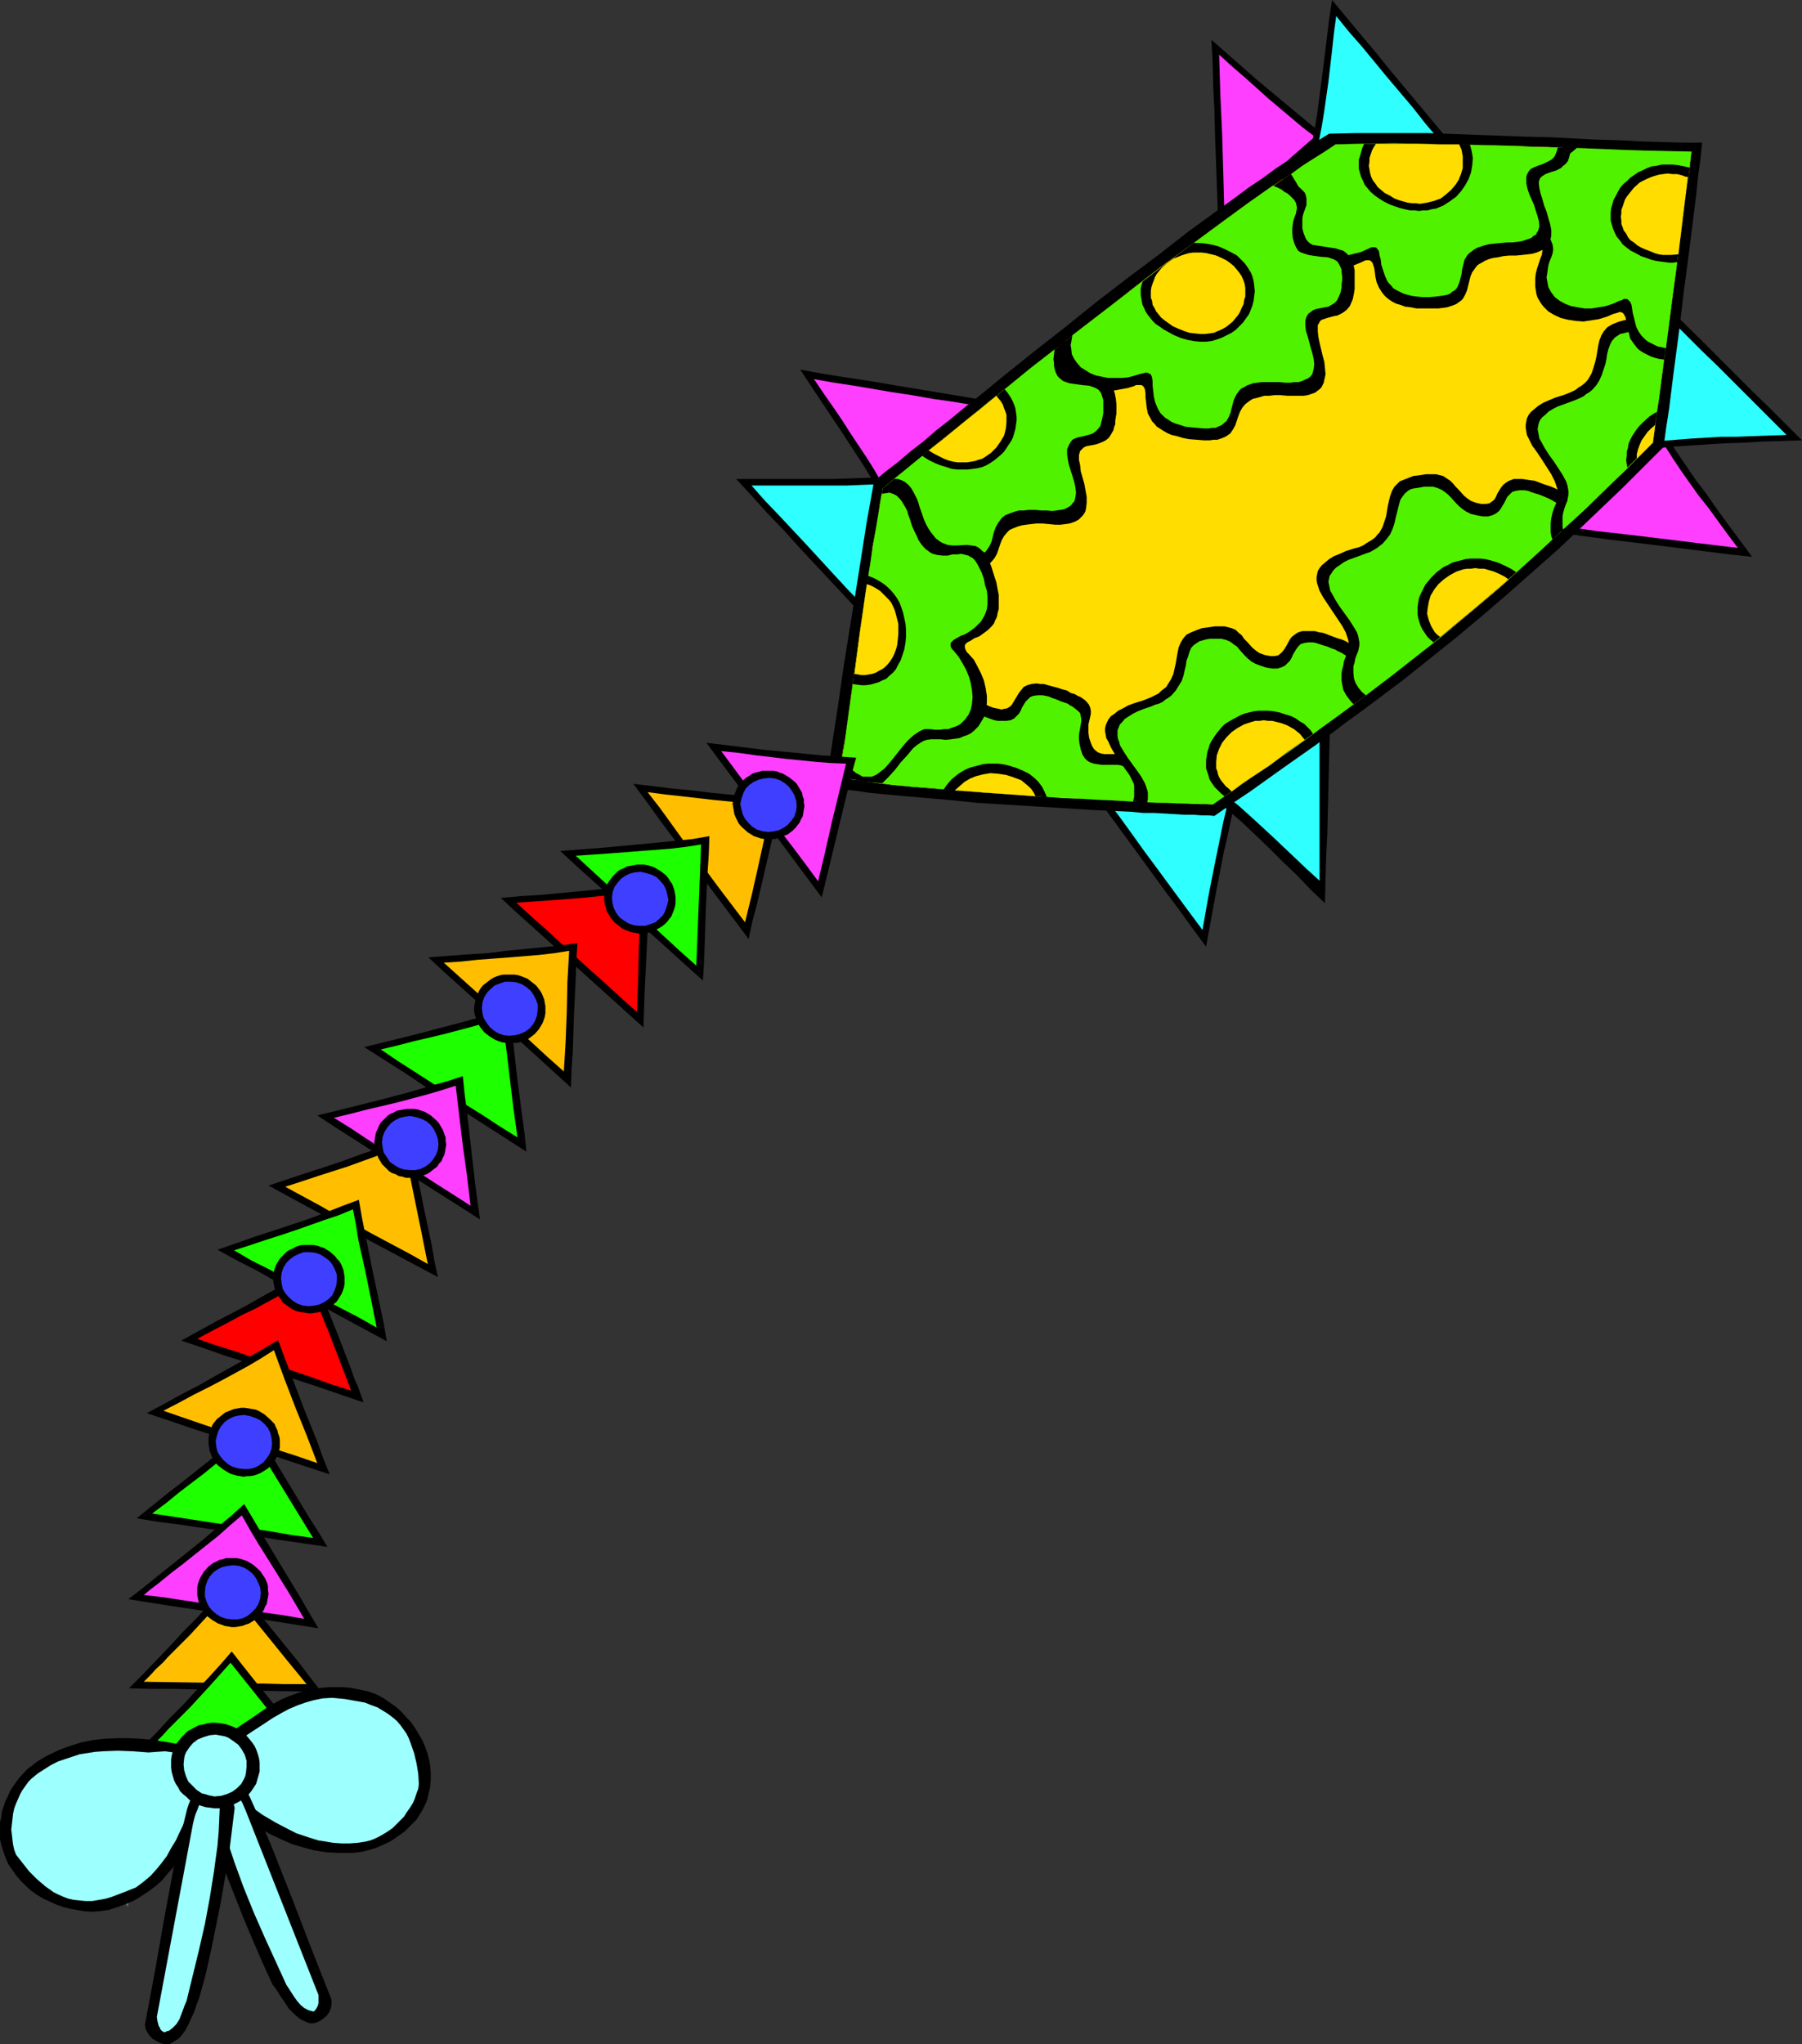 <?xml version="1.0" encoding="UTF-8" standalone="no"?>
<svg
   version="1.0"
   width="129.681mm"
   height="147.077mm"
   id="svg113"
   sodipodi:docname="Kite 14.wmf"
   xmlns:inkscape="http://www.inkscape.org/namespaces/inkscape"
   xmlns:sodipodi="http://sodipodi.sourceforge.net/DTD/sodipodi-0.dtd"
   xmlns="http://www.w3.org/2000/svg"
   xmlns:svg="http://www.w3.org/2000/svg">
  <rect width="100%" height="100%" fill="#333333" stroke="none"/>
  <sodipodi:namedview
     id="namedview113"
     pagecolor="#ffffff"
     bordercolor="#000000"
     borderopacity="0.25"
     inkscape:showpageshadow="2"
     inkscape:pageopacity="0.0"
     inkscape:pagecheckerboard="0"
     inkscape:deskcolor="#d1d1d1"
     inkscape:document-units="mm" />
  <defs
     id="defs1">
    <pattern
       id="WMFhbasepattern"
       patternUnits="userSpaceOnUse"
       width="6"
       height="6"
       x="0"
       y="0" />
  </defs>
  <path
     style="fill:#000000;fill-opacity:1;fill-rule:evenodd;stroke:none"
     d="m 452.964,118.125 2.586,4.04 2.747,4.04 2.747,4.04 3.07,4.04 2.909,4.201 3.07,4.201 3.232,4.363 3.232,4.363 -6.141,-0.646 -6.302,-0.808 -6.464,-0.808 -6.464,-0.808 -13.413,-1.616 -13.251,-1.778 3.394,-3.232 3.555,-3.232 7.272,-6.787 7.272,-6.949 3.555,-3.393 z"
     id="path1" />
  <path
     style="fill:#ff3fff;fill-opacity:1;fill-rule:evenodd;stroke:none"
     d="m 452.803,121.195 2.262,3.555 2.262,3.393 4.686,6.625 2.586,3.232 2.586,3.555 2.586,3.555 2.909,3.878 -5.494,-0.646 -5.333,-0.646 -10.504,-1.293 -5.333,-0.646 -5.494,-0.646 -5.818,-0.646 -5.818,-0.808 5.979,-5.494 5.979,-5.656 5.979,-5.494 z"
     id="path2" />
  <path
     style="fill:#000000;fill-opacity:1;fill-rule:evenodd;stroke:none"
     d="m 449.409,122.003 4.686,-0.485 4.848,-0.323 5.01,-0.323 5.01,-0.323 5.171,-0.162 5.333,-0.323 5.333,-0.162 5.333,-0.162 -4.363,-4.363 -4.363,-4.363 -4.686,-4.525 -9.373,-9.372 -4.848,-4.848 -9.534,-9.372 -0.485,4.686 -0.323,4.848 -1.778,19.876 -0.485,4.848 z"
     id="path3" />
  <path
     style="fill:#30ffff;fill-opacity:1;fill-rule:evenodd;stroke:none"
     d="m 451.833,119.902 4.04,-0.323 4.202,-0.323 8.08,-0.485 h 4.04 l 4.363,-0.162 4.525,-0.162 4.848,-0.162 -7.595,-7.595 -7.595,-7.595 -3.878,-3.878 -4.04,-3.878 -4.04,-4.04 -4.202,-4.201 -0.485,4.201 -0.162,4.04 -0.646,8.08 -0.646,8.08 -0.485,4.201 z"
     id="path4" />
  <path
     style="fill:#000000;fill-opacity:1;fill-rule:evenodd;stroke:none"
     d="m 336.128,217.343 -1.131,4.686 -0.97,4.686 -1.131,4.848 -0.97,5.009 -0.97,5.009 -0.97,5.171 -0.97,5.333 -0.97,5.333 -3.717,-5.009 -3.717,-5.171 -3.878,-5.171 -3.878,-5.333 -15.837,-21.654 4.686,0.323 4.848,0.323 19.877,1.131 5.01,0.323 z"
     id="path5" />
  <path
     style="fill:#30ffff;fill-opacity:1;fill-rule:evenodd;stroke:none"
     d="m 333.704,219.444 -0.97,4.04 -0.808,4.04 -1.616,7.918 -0.808,4.04 -0.808,4.201 -0.808,4.525 -0.808,4.686 -3.232,-4.363 -3.232,-4.363 -6.302,-8.564 -3.232,-4.363 -3.232,-4.525 -3.394,-4.686 -3.555,-4.686 8.242,0.485 8.08,0.646 8.242,0.485 z"
     id="path6" />
  <path
     style="fill:#000000;fill-opacity:1;fill-rule:evenodd;stroke:none"
     d="m 330.795,217.343 3.555,3.232 3.717,3.232 3.555,3.393 3.717,3.555 3.717,3.717 3.717,3.555 3.717,3.878 3.878,3.717 0.162,-6.141 0.162,-6.302 0.323,-6.464 0.162,-6.625 0.323,-13.412 0.323,-13.412 -3.717,2.909 -3.878,3.07 -7.757,6.141 -7.918,6.141 -3.878,2.909 z"
     id="path7" />
  <path
     style="fill:#000000;fill-opacity:1;fill-rule:evenodd;stroke:none"
     d="m 240.945,129.759 -4.686,0.162 -4.848,0.162 -5.01,0.162 h -5.01 -21.17 l 4.202,4.525 4.202,4.686 4.525,4.686 4.363,4.848 9.211,9.857 9.211,9.857 0.485,-4.686 0.646,-4.848 1.293,-9.857 1.293,-10.019 0.646,-4.848 z"
     id="path8" />
  <path
     style="fill:#30ffff;fill-opacity:1;fill-rule:evenodd;stroke:none"
     d="m 238.521,131.699 -4.202,0.162 -4.04,0.162 h -8.08 -4.202 -4.202 -4.525 -4.848 l 3.555,4.04 3.717,3.878 7.272,7.756 3.717,4.04 3.717,4.04 3.878,4.201 4.04,4.201 1.131,-8.08 0.97,-8.08 0.97,-8.08 z"
     id="path9" />
  <path
     style="fill:#000000;fill-opacity:1;fill-rule:evenodd;stroke:none"
     d="m 239.976,134.93 -2.586,-4.201 -2.424,-4.04 -2.747,-4.201 -2.747,-4.201 -1.454,-2.262 -1.454,-2.101 -2.909,-4.363 -2.909,-4.363 -3.07,-4.686 6.141,1.131 6.141,0.97 6.464,0.97 6.626,1.131 26.341,4.363 -3.555,3.07 -3.555,3.232 -7.595,6.464 -7.595,6.625 -3.555,3.232 z"
     id="path10" />
  <path
     style="fill:#ff3fff;fill-opacity:1;fill-rule:evenodd;stroke:none"
     d="m 240.137,131.86 -2.101,-3.717 -2.101,-3.393 -4.525,-6.787 -2.262,-3.555 -2.424,-3.555 -2.586,-3.717 -2.747,-4.04 5.494,0.97 5.333,0.808 10.504,1.778 5.333,0.808 5.494,0.97 5.656,0.808 5.818,0.97 -6.141,5.494 -6.302,5.171 -6.141,5.333 z"
     id="path11" />
  <path
     style="fill:#000000;fill-opacity:1;fill-rule:evenodd;stroke:none"
     d="m 360.691,37.166 -3.717,-2.909 -3.717,-3.07 -3.878,-3.232 -3.878,-3.232 -3.878,-3.232 -4.04,-3.555 -4.04,-3.555 -4.04,-3.555 0.323,6.302 0.162,6.302 0.323,6.464 0.162,6.625 0.97,26.824 3.555,-3.232 3.555,-3.232 7.434,-6.625 7.434,-6.625 3.717,-3.232 z"
     id="path12" />
  <path
     style="fill:#ff3fff;fill-opacity:1;fill-rule:evenodd;stroke:none"
     d="m 357.62,37.166 -3.394,-2.585 -3.07,-2.585 -6.141,-5.171 -3.232,-2.909 -3.07,-2.747 -3.555,-3.07 -1.778,-1.616 -1.778,-1.616 0.162,5.494 0.162,5.333 0.485,10.665 0.162,5.494 0.162,5.494 0.162,5.817 0.162,5.817 6.141,-5.494 6.141,-5.333 5.979,-5.494 z"
     id="path13" />
  <path
     style="fill:#000000;fill-opacity:1;fill-rule:evenodd;stroke:none"
     d="m 356.651,40.398 0.808,-4.686 0.808,-4.686 0.646,-5.009 0.646,-5.009 0.646,-5.009 0.646,-5.333 0.646,-5.333 L 362.307,0 l 3.878,4.686 4.04,4.848 4.202,5.009 4.202,5.171 17.13,20.522 h -4.686 -24.886 l -4.848,0.162 z"
     id="path14" />
  <path
     style="fill:#30ffff;fill-opacity:1;fill-rule:evenodd;stroke:none"
     d="m 358.752,38.298 0.808,-4.201 0.646,-4.04 1.131,-7.918 0.485,-4.201 0.485,-4.201 0.485,-4.525 0.323,-2.424 0.323,-2.424 3.394,4.201 3.555,4.04 6.787,8.241 3.555,4.201 3.555,4.201 3.555,4.525 3.878,4.525 h -8.242 -4.202 l -3.878,-0.162 h -12.282 z"
     id="path15" />
  <path
     style="fill:#30ffff;fill-opacity:1;fill-rule:evenodd;stroke:none"
     d="m 333.704,216.535 3.232,2.585 3.07,2.747 5.979,5.494 3.07,2.909 3.07,2.909 3.232,3.07 3.555,3.232 v -5.494 -5.333 -33.127 l -6.302,5.171 -6.141,5.171 -6.302,5.333 -3.232,2.585 z"
     id="path16" />
  <path
     style="fill:#000000;fill-opacity:1;fill-rule:evenodd;stroke:none"
     d="m 224.624,213.788 0.808,-5.494 0.808,-5.333 0.808,-5.333 0.808,-5.171 1.454,-10.18 1.616,-10.18 1.616,-9.857 1.616,-10.18 1.616,-10.342 0.97,-5.333 0.97,-5.494 3.07,-2.585 3.394,-2.586 3.394,-2.909 3.555,-2.747 3.555,-3.07 3.717,-2.909 3.717,-3.07 3.878,-3.07 7.918,-6.464 8.08,-6.464 8.242,-6.464 8.242,-6.625 8.403,-6.464 8.403,-6.302 8.08,-6.302 8.242,-5.979 4.04,-2.909 3.878,-2.909 3.878,-2.585 3.717,-2.747 3.717,-2.424 3.717,-2.424 3.555,-2.424 3.394,-2.101 6.949,-0.162 h 6.626 13.574 l 13.413,0.485 13.251,0.485 6.464,0.162 6.302,0.323 6.302,0.323 6.141,0.162 5.818,0.323 5.818,0.162 5.494,0.162 h 5.333 l -0.485,4.525 -0.646,4.686 -0.485,4.848 -0.646,5.171 -0.646,5.171 -0.646,5.171 -1.454,10.988 -1.293,10.827 -1.454,10.988 -0.646,5.171 -0.646,5.171 -0.808,5.171 -0.646,4.848 -3.717,3.717 -3.717,3.717 -3.555,3.555 -3.555,3.393 -7.11,6.787 -6.787,6.464 -6.949,6.141 -6.949,6.141 -6.949,5.979 -6.949,5.817 -7.272,5.817 -7.272,5.817 -7.757,5.817 -3.878,2.909 -4.04,2.909 -4.04,3.07 -4.202,3.07 -4.363,3.07 -4.363,3.07 -4.525,3.232 -4.525,3.232 -4.848,3.232 -4.848,3.393 -1.616,-0.162 h -1.939 l -2.101,-0.162 h -2.424 l -2.586,-0.162 -2.747,-0.162 -2.909,-0.162 h -3.07 l -3.394,-0.323 -3.394,-0.162 -3.555,-0.162 -3.555,-0.162 -7.595,-0.485 -7.918,-0.485 -15.837,-0.97 -7.757,-0.808 -7.595,-0.646 -3.717,-0.323 -3.555,-0.323 -3.555,-0.323 -3.232,-0.323 -3.232,-0.485 -2.909,-0.323 -2.909,-0.485 z"
     id="path17" />
  <path
     style="fill:#ffdd00;fill-opacity:1;fill-rule:evenodd;stroke:none"
     d="m 228.179,211.364 0.808,-5.494 0.808,-5.171 0.808,-5.171 0.646,-4.848 0.646,-4.848 0.646,-4.686 1.293,-9.211 1.454,-9.211 1.454,-9.534 0.646,-4.848 0.97,-5.009 0.808,-5.171 0.97,-5.333 3.07,-2.585 3.394,-2.747 3.394,-2.747 3.394,-2.909 3.555,-2.909 3.717,-2.909 3.717,-3.07 3.878,-3.07 7.757,-6.302 8.08,-6.302 8.242,-6.464 16.483,-12.927 8.242,-6.302 8.242,-5.979 8.08,-5.979 4.04,-2.909 3.878,-2.747 3.878,-2.747 3.878,-2.585 3.555,-2.424 3.717,-2.424 3.555,-2.262 3.394,-2.262 6.787,-0.162 h 6.626 6.626 6.302 l 6.464,0.162 6.302,0.162 6.141,0.162 6.141,0.162 5.979,0.162 5.979,0.323 5.818,0.162 5.656,0.323 5.656,0.162 5.656,0.162 5.333,0.162 h 5.333 l -0.485,4.525 -0.646,4.525 -0.646,4.686 -0.646,4.848 -1.293,9.857 -1.293,10.18 -2.747,20.522 -1.454,10.18 -0.646,5.009 -0.646,4.848 -3.717,3.717 -3.555,3.555 -3.717,3.555 -3.555,3.393 -3.394,3.393 -3.555,3.232 -6.787,6.302 -6.626,6.141 -6.626,5.979 -6.787,5.817 -6.787,5.656 -6.949,5.494 -7.272,5.656 -7.434,5.817 -3.717,2.747 -4.04,2.909 -3.878,2.909 -4.202,3.07 -4.202,3.07 -4.363,3.07 -4.363,3.07 -4.686,3.232 -4.686,3.232 -4.848,3.393 -1.616,-0.162 h -1.939 l -2.101,-0.162 h -2.262 l -2.424,-0.162 h -2.747 l -2.747,-0.162 -3.07,-0.162 -3.07,-0.162 h -3.232 l -3.394,-0.323 -3.555,-0.162 -7.11,-0.323 -7.434,-0.485 -15.19,-0.97 -7.434,-0.646 -7.272,-0.485 -3.555,-0.323 -3.394,-0.323 -3.394,-0.323 -3.232,-0.485 -3.07,-0.323 -2.909,-0.485 -2.747,-0.323 z"
     id="path18" />
  <path
     style="fill:#000000;fill-opacity:1;fill-rule:evenodd;stroke:none"
     d="m 297.505,203.608 -0.485,-0.808 -0.323,-0.808 -0.485,-1.454 -0.162,-1.293 v -1.293 -0.97 l 0.485,-2.101 0.162,-0.808 v -0.808 l -0.162,-0.808 -0.323,-0.808 -0.646,-0.808 -0.485,-0.485 -0.485,-0.323 -0.646,-0.485 -0.808,-0.323 -0.808,-0.485 -1.131,-0.323 -0.97,-0.646 -1.293,-0.323 -1.454,-0.485 -1.293,-0.323 -1.131,-0.323 -1.131,-0.323 h -0.97 l -0.97,-0.162 -1.454,0.162 -1.131,0.323 -0.97,0.485 -0.646,0.808 -0.646,0.808 -0.97,1.616 -0.485,0.808 -0.485,0.808 -0.485,0.485 -0.808,0.485 -0.97,0.162 -0.485,0.162 -0.646,-0.162 -1.616,-0.323 -1.293,-0.485 -1.131,-0.646 -0.808,-0.808 -1.454,-1.616 -0.646,-0.808 -0.808,-0.97 -0.808,-0.646 -0.808,-0.646 -1.131,-0.646 -1.293,-0.323 -0.646,-0.162 h -0.808 -0.808 -1.131 l -0.97,0.162 -1.131,0.162 -1.131,0.323 -1.454,0.323 -0.808,0.323 -0.808,0.323 -0.646,0.323 -0.646,0.485 -0.97,0.97 -0.646,1.131 -0.485,1.131 -0.323,1.454 -0.323,1.293 -0.485,3.07 -0.323,1.454 -0.646,1.454 -0.808,1.454 -0.485,0.485 -0.646,0.808 -0.646,0.485 -0.808,0.646 -0.97,0.485 -0.97,0.485 -1.131,0.485 -1.293,0.485 -1.454,0.485 -1.454,0.485 -1.293,0.485 -1.131,0.485 -0.97,0.646 -0.808,0.485 -0.808,0.646 -0.646,0.485 -0.323,2.262 2.101,0.323 2.101,0.323 2.101,0.323 2.262,0.323 4.686,0.485 5.01,0.646 5.333,0.485 5.494,0.485 5.656,0.485 5.656,0.323 11.474,0.808 5.818,0.323 5.656,0.323 5.333,0.323 5.333,0.323 5.01,0.162 4.848,0.323 v -1.454 -1.778 l -0.162,-1.939 -0.323,-2.262 -0.323,-0.808 -0.162,-0.808 -0.646,-1.131 -0.646,-0.97 -0.97,-0.808 -0.97,-0.485 -0.97,-0.323 -1.131,-0.162 -1.131,-0.162 h -2.262 -1.939 l -0.97,-0.162 -0.808,-0.323 -0.646,-0.485 z"
     id="path19" />
  <path
     style="fill:#51f200;fill-opacity:1;fill-rule:evenodd;stroke:none"
     d="m 294.435,205.224 -0.485,-1.454 -0.323,-1.454 -0.162,-1.293 V 199.891 l 0.162,-0.97 0.162,-0.97 0.162,-0.97 0.162,-0.808 v -0.646 l -0.162,-0.808 -0.162,-0.808 -0.646,-0.646 -0.808,-0.646 -0.646,-0.485 -0.646,-0.323 -0.646,-0.485 -0.97,-0.323 -0.97,-0.323 -1.131,-0.485 -0.97,-0.323 -1.131,-0.485 -1.616,-0.323 h -0.808 -0.646 l -1.131,0.162 -0.808,0.323 -0.646,0.646 -0.646,0.646 -0.485,0.808 -0.485,0.808 -0.323,0.808 -0.485,0.808 -0.646,0.646 -0.646,0.646 -0.97,0.485 -1.131,0.162 h -1.454 -0.97 l -0.808,-0.162 -1.454,-0.485 -1.293,-0.485 -1.131,-0.646 -0.808,-0.808 -0.97,-0.808 -1.454,-1.616 -0.646,-0.808 -0.97,-0.808 -0.808,-0.485 -1.131,-0.485 -1.293,-0.323 h -1.454 -1.616 l -1.131,0.323 -0.97,0.162 -0.808,0.162 -0.485,0.323 -0.97,0.646 -0.808,0.97 -0.485,0.97 -0.485,1.131 -0.323,1.131 v 0.808 l -0.162,0.646 -0.323,1.293 -0.485,1.454 -0.485,1.454 -0.485,1.293 -0.97,1.454 -1.131,1.131 -0.808,0.646 -0.646,0.485 -0.97,0.646 -0.97,0.485 -1.131,0.323 -1.131,0.485 -1.778,0.646 -1.616,0.646 -1.293,0.646 -1.131,0.646 -0.97,0.646 -0.808,0.646 -0.485,0.646 -0.485,0.808 3.878,0.485 4.202,0.646 4.363,0.485 4.848,0.485 4.848,0.323 4.848,0.485 10.342,0.808 10.504,0.646 10.342,0.808 5.01,0.162 5.01,0.323 4.686,0.162 4.525,0.323 0.323,-1.293 v -1.454 -0.808 -0.808 l -0.162,-0.97 -0.162,-1.131 -0.162,-0.646 -0.323,-0.485 -0.485,-0.97 -0.646,-0.485 -0.808,-0.485 -0.808,-0.323 -0.97,-0.162 h -2.101 -2.262 l -2.101,-0.323 -0.97,-0.323 -0.808,-0.485 -0.646,-0.646 z"
     id="path20" />
  <path
     style="fill:#000000;fill-opacity:1;fill-rule:evenodd;stroke:none"
     d="m 274.235,208.132 2.101,0.646 1.939,0.808 1.616,0.808 1.454,1.131 1.131,1.131 0.97,1.293 0.646,1.293 0.646,1.454 -14.221,-0.97 -6.949,-0.485 -6.949,-0.485 0.646,-0.97 0.646,-0.808 0.808,-0.97 0.97,-0.808 0.808,-0.646 0.97,-0.646 1.131,-0.646 1.131,-0.485 1.131,-0.323 1.293,-0.323 1.131,-0.323 1.454,-0.162 h 1.293 1.293 l 1.454,0.162 z"
     id="path21" />
  <path
     style="fill:#ffdd00;fill-opacity:1;fill-rule:evenodd;stroke:none"
     d="m 273.588,210.718 1.616,0.485 1.293,0.485 1.293,0.485 0.97,0.808 0.97,0.808 0.808,0.808 0.646,0.97 0.485,0.97 -10.989,-0.808 -10.989,-0.808 1.293,-1.131 1.293,-1.131 1.616,-0.97 1.616,-0.646 1.939,-0.485 1.939,-0.323 2.101,0.162 z"
     id="path22" />
  <path
     style="fill:#000000;fill-opacity:1;fill-rule:evenodd;stroke:none"
     d="m 371.195,189.064 -0.485,-0.646 -0.323,-0.808 -0.485,-1.454 -0.323,-1.293 v -1.131 l 0.162,-1.131 0.162,-1.131 0.485,-1.778 v -0.808 l -0.162,-0.808 -0.323,-0.808 -0.646,-0.808 -0.485,-0.485 -0.485,-0.323 -0.646,-0.485 -0.808,-0.323 -0.808,-0.485 -1.131,-0.485 -1.131,-0.323 -1.293,-0.485 -1.293,-0.485 -1.293,-0.485 -1.131,-0.162 -1.131,-0.323 h -0.97 -1.778 -0.646 l -1.131,0.323 -0.97,0.646 -0.808,0.646 -0.485,0.646 -0.97,1.778 -0.485,0.808 -0.485,0.646 -0.646,0.646 -0.646,0.485 -0.97,0.162 h -0.646 -0.485 l -1.616,-0.323 -1.293,-0.485 -0.97,-0.646 -0.97,-0.808 -1.454,-1.616 -0.808,-0.808 -0.646,-0.97 -0.808,-0.646 -0.808,-0.808 -1.131,-0.485 -1.293,-0.323 -0.646,-0.162 h -0.808 -0.97 -0.808 l -1.131,0.162 -1.131,0.162 -1.293,0.162 -1.293,0.485 -0.808,0.323 -0.808,0.323 -0.646,0.323 -0.646,0.323 -0.97,1.131 -0.646,1.131 -0.485,1.131 -0.323,1.454 -0.485,2.909 -0.323,1.454 -0.323,1.454 -0.646,1.454 -0.808,1.293 -0.485,0.808 -0.646,0.485 -0.808,0.646 -0.646,0.646 -0.97,0.485 -0.97,0.485 -1.131,0.485 -1.293,0.485 -2.101,0.646 -1.778,0.646 -1.454,0.808 -1.293,0.646 -0.97,0.808 -0.97,0.646 -0.646,0.808 -0.485,0.97 -0.323,0.808 -0.162,0.808 v 0.808 l 0.162,0.808 0.162,0.97 0.485,0.808 0.808,1.778 1.131,1.939 1.293,1.778 1.293,1.939 1.293,1.778 0.97,1.939 0.808,1.778 0.323,0.808 v 0.97 0.808 0.97 l 3.232,0.162 3.07,0.162 h 2.909 l 2.747,0.162 h 2.424 l 2.262,0.162 h 2.101 l 1.778,0.162 5.818,-4.04 5.494,-3.878 5.494,-3.717 5.171,-3.717 5.171,-3.717 4.848,-3.555 4.848,-3.555 4.525,-3.393 z"
     id="path23" />
  <path
     style="fill:#51f200;fill-opacity:1;fill-rule:evenodd;stroke:none"
     d="m 368.124,190.842 -0.485,-1.454 -0.323,-1.454 -0.162,-1.293 v -1.131 l 0.162,-0.97 0.162,-0.97 0.162,-0.808 0.162,-0.97 v -0.646 l -0.162,-0.808 -0.323,-0.646 -0.485,-0.808 -0.808,-0.646 -1.293,-0.808 -0.808,-0.323 -0.808,-0.485 -0.97,-0.323 -1.131,-0.485 -1.131,-0.323 -0.97,-0.323 -0.97,-0.323 -0.808,-0.162 h -0.646 -0.646 l -1.131,0.162 -0.97,0.323 -0.646,0.646 -0.485,0.646 -0.97,1.616 -0.323,0.808 -0.485,0.808 -0.646,0.646 -0.646,0.646 -0.97,0.485 -1.131,0.323 h -1.454 l -0.97,-0.162 -0.808,-0.162 -1.454,-0.485 -1.293,-0.485 -1.131,-0.646 -0.97,-0.808 -0.808,-0.808 -1.454,-1.616 -0.646,-0.808 -0.97,-0.646 -0.808,-0.646 -1.131,-0.485 -1.293,-0.323 h -1.454 -1.778 l -0.97,0.162 -1.131,0.323 -0.646,0.162 -0.485,0.323 -0.97,0.646 -0.808,0.808 -0.485,1.131 -0.323,1.131 -0.485,1.293 -0.162,1.293 -0.323,1.293 -0.323,1.454 -0.485,1.454 -0.808,1.293 -0.808,1.293 -1.131,1.293 -0.808,0.646 -0.808,0.485 -0.808,0.646 -0.97,0.485 -1.131,0.323 -1.131,0.485 -1.939,0.646 -1.616,0.646 -1.293,0.646 -1.293,0.808 -0.97,0.646 -0.646,0.808 -0.646,0.646 -0.323,0.808 -0.323,0.808 v 0.808 0.808 l 0.162,0.808 0.323,0.808 0.162,0.808 0.97,1.616 1.131,1.778 1.293,1.778 1.293,1.778 1.131,1.616 0.97,1.778 0.646,1.778 0.162,0.808 v 0.97 0.808 l -0.162,0.808 2.747,0.162 h 2.747 l 2.424,0.162 h 2.424 l 2.101,0.162 h 1.939 1.778 l 1.616,0.162 5.333,-3.717 5.171,-3.717 5.01,-3.393 5.01,-3.393 4.686,-3.393 4.525,-3.393 4.525,-3.232 4.363,-3.232 z"
     id="path24" />
  <path
     style="fill:#000000;fill-opacity:1;fill-rule:evenodd;stroke:none"
     d="m 348.086,193.75 1.454,0.485 1.616,0.485 1.293,0.646 1.131,0.808 1.131,0.646 0.97,0.97 0.808,0.808 0.646,0.97 -5.656,4.04 -5.818,4.201 -6.141,4.201 -6.464,4.525 -0.97,-0.808 -0.97,-0.97 -0.808,-0.808 -0.646,-0.97 -0.646,-0.97 -0.323,-1.131 -0.323,-0.97 -0.323,-0.97 v -1.131 -1.131 l 0.162,-0.97 0.162,-1.131 0.323,-0.97 0.323,-1.131 0.485,-0.97 0.646,-0.97 0.646,-0.97 0.646,-0.808 0.808,-0.97 0.808,-0.808 0.97,-0.646 1.131,-0.646 2.101,-1.131 1.131,-0.485 1.293,-0.323 1.293,-0.323 1.293,-0.162 h 1.454 1.293 l 1.454,0.162 z"
     id="path25" />
  <path
     style="fill:#ffdd00;fill-opacity:1;fill-rule:evenodd;stroke:none"
     d="m 347.278,196.336 1.293,0.323 1.293,0.485 0.97,0.485 1.131,0.646 0.808,0.646 0.808,0.646 0.646,0.808 0.646,0.808 -4.848,3.393 -4.686,3.555 -5.171,3.393 -2.586,1.778 -2.586,1.939 -0.808,-0.808 -0.808,-0.646 -0.646,-0.808 -0.646,-0.808 -0.485,-0.808 -0.323,-0.808 -0.162,-0.808 -0.323,-0.808 v -1.778 l 0.162,-1.778 0.646,-1.778 0.808,-1.616 1.131,-1.454 1.454,-1.454 1.616,-1.131 1.778,-0.97 0.97,-0.323 0.97,-0.323 1.131,-0.323 h 1.131 l 1.131,-0.162 1.131,0.162 h 1.131 z"
     id="path26" />
  <path
     style="fill:#000000;fill-opacity:1;fill-rule:evenodd;stroke:none"
     d="m 427.27,142.202 0.162,-1.616 0.323,-1.454 0.162,-1.293 -0.162,-0.646 v -0.646 l -0.323,-0.485 -0.485,-0.646 -0.485,-0.646 -0.808,-0.485 -0.97,-0.646 -1.293,-0.646 -1.454,-0.646 -1.939,-0.646 -1.293,-0.485 -1.293,-0.485 -1.293,-0.162 -0.97,-0.162 -1.131,-0.162 h -0.808 -0.808 -0.646 l -1.293,0.485 -0.808,0.485 -0.808,0.646 -0.646,0.808 -0.97,1.616 -0.323,0.808 -0.485,0.808 -0.646,0.485 -0.646,0.485 -0.97,0.162 h -0.646 -0.646 l -1.454,-0.323 -1.293,-0.485 -0.97,-0.646 -0.97,-0.808 -1.454,-1.616 -0.808,-0.808 -0.646,-0.808 -0.808,-0.808 -0.97,-0.646 -0.97,-0.646 -1.293,-0.323 -0.646,-0.162 h -0.808 -0.97 -0.97 l -0.97,0.162 -1.131,0.162 -1.293,0.162 -1.293,0.485 -0.808,0.323 -0.808,0.323 -0.808,0.323 -0.485,0.485 -0.97,0.97 -0.646,1.131 -0.485,1.293 -0.323,1.293 -0.323,1.454 -0.485,2.909 -0.485,1.454 -0.485,1.454 -0.808,1.454 -0.646,0.646 -0.485,0.646 -0.808,0.646 -0.808,0.485 -0.808,0.485 -0.97,0.646 -1.131,0.485 -1.293,0.323 -2.101,0.646 -1.778,0.808 -1.616,0.646 -1.293,0.808 -0.97,0.808 -0.97,0.808 -0.646,0.808 -0.485,0.808 -0.162,0.808 -0.162,0.808 v 0.97 l 0.162,0.808 0.323,0.97 0.323,0.97 0.97,1.778 1.293,1.939 1.293,1.939 1.293,1.939 1.293,1.939 0.97,1.778 0.323,0.97 0.323,0.97 0.162,0.808 v 0.97 0.808 l -0.323,0.97 -0.485,1.131 -0.485,1.293 -0.162,1.131 -0.323,1.131 -0.162,0.97 v 0.97 0.97 l 0.162,0.97 0.323,1.616 0.808,1.454 0.97,1.293 0.97,1.131 4.04,-2.909 4.04,-3.07 7.757,-5.979 7.434,-5.979 7.272,-5.979 7.11,-6.141 7.11,-6.141 7.11,-6.464 z"
     id="path27" />
  <path
     style="fill:#51f200;fill-opacity:1;fill-rule:evenodd;stroke:none"
     d="m 424.523,144.626 0.162,-1.616 0.323,-1.454 0.323,-1.293 v -0.646 l -0.162,-0.485 -0.162,-0.646 -0.323,-0.485 -0.485,-0.646 -0.646,-0.485 -0.808,-0.485 -1.131,-0.646 -1.454,-0.646 -1.616,-0.646 -1.131,-0.323 -0.97,-0.323 -0.808,-0.323 -0.97,-0.162 h -0.646 -0.646 l -1.131,0.162 -0.97,0.323 -0.646,0.646 -0.646,0.646 -0.808,1.616 -0.485,0.808 -0.485,0.808 -0.485,0.646 -0.808,0.646 -0.97,0.485 -1.131,0.323 h -1.454 l -0.97,-0.162 -0.808,-0.162 -1.454,-0.323 -1.293,-0.646 -0.97,-0.646 -0.97,-0.808 -0.808,-0.808 -1.454,-1.616 -0.808,-0.808 -0.808,-0.646 -0.97,-0.646 -1.131,-0.485 -1.131,-0.323 h -1.616 -0.808 l -0.808,0.162 -0.97,0.162 -1.131,0.162 -0.646,0.162 -0.646,0.323 -0.97,0.808 -0.646,0.808 -0.646,0.97 -0.323,1.131 -0.323,1.293 -0.162,0.646 -0.162,0.646 -0.323,1.293 -0.323,1.454 -0.485,1.454 -0.646,1.454 -0.97,1.293 -1.131,1.293 -0.646,0.485 -0.808,0.646 -0.808,0.485 -1.131,0.646 -0.97,0.323 -1.293,0.485 -1.778,0.646 -1.778,0.646 -1.293,0.646 -1.131,0.808 -0.97,0.646 -0.808,0.808 -0.485,0.808 -0.485,0.646 -0.162,0.808 -0.162,0.808 0.162,0.808 0.162,0.808 0.162,0.808 0.485,0.808 0.97,1.778 1.131,1.778 1.293,1.778 1.293,1.778 1.131,1.778 0.97,1.616 0.323,0.97 0.162,0.808 0.162,0.97 v 0.808 l -0.162,0.808 -0.162,0.808 -0.485,1.131 -0.323,0.97 -0.162,0.97 -0.323,0.97 v 0.97 0.808 l 0.162,1.616 0.485,1.293 0.808,1.293 0.808,0.97 1.131,0.97 7.272,-5.494 6.787,-5.333 6.787,-5.333 6.464,-5.494 6.464,-5.494 6.464,-5.656 6.302,-5.656 z"
     id="path28" />
  <path
     style="fill:#000000;fill-opacity:1;fill-rule:evenodd;stroke:none"
     d="m 405.454,152.383 2.101,0.646 1.778,0.808 1.616,0.808 1.454,0.97 -5.494,4.848 -5.494,4.848 -5.656,4.686 -5.818,4.686 -0.97,-0.808 -0.808,-0.808 -0.646,-0.97 -0.646,-0.97 -0.485,-0.97 -0.323,-0.97 -0.323,-1.131 -0.162,-0.97 v -1.131 -0.97 l 0.323,-2.101 0.323,-0.97 0.485,-0.97 0.485,-0.97 0.485,-0.97 0.808,-0.97 0.646,-0.808 0.808,-0.808 0.808,-0.808 1.939,-1.454 1.131,-0.485 1.131,-0.646 1.131,-0.323 1.293,-0.323 1.131,-0.323 1.293,-0.162 h 2.909 l 1.293,0.162 z"
     id="path29" />
  <path
     style="fill:#ffdd00;fill-opacity:1;fill-rule:evenodd;stroke:none"
     d="m 404.808,154.968 1.616,0.485 1.454,0.646 1.293,0.646 1.131,0.808 -9.211,7.918 -9.373,7.756 -0.808,-0.646 -0.646,-0.646 -0.485,-0.808 -0.485,-0.808 -0.323,-0.808 -0.323,-0.808 -0.485,-1.778 0.162,-1.616 0.323,-1.778 0.485,-1.616 0.97,-1.616 1.131,-1.454 1.454,-1.293 1.616,-1.131 1.778,-0.97 1.939,-0.646 1.131,-0.162 h 0.97 l 1.131,-0.162 1.131,0.162 h 1.293 z"
     id="path30" />
  <path
     style="fill:#000000;fill-opacity:1;fill-rule:evenodd;stroke:none"
     d="m 453.611,90.977 -1.778,-2.101 -1.131,-0.97 -0.646,-0.323 -0.646,-0.485 -0.808,-0.162 -0.808,-0.162 -0.97,-0.162 h -1.131 -1.131 l -1.293,0.323 -1.616,0.162 -1.616,0.485 -0.808,0.323 -0.808,0.323 -0.808,0.485 -0.485,0.323 -0.97,1.131 -0.646,1.131 -0.485,1.293 -0.323,1.454 -0.485,2.909 -0.323,1.454 -0.485,1.616 -0.485,1.454 -0.808,1.454 -0.485,0.646 -0.646,0.646 -0.808,0.646 -0.808,0.485 -0.808,0.646 -0.97,0.485 -1.131,0.485 -1.293,0.485 -2.101,0.646 -1.939,0.808 -1.454,0.646 -1.293,0.808 -0.97,0.808 -0.97,0.808 -0.646,0.808 -0.485,0.97 -0.162,0.808 -0.162,0.97 v 0.808 l 0.162,0.97 0.162,0.97 0.485,0.97 0.97,1.939 1.293,1.778 1.293,1.939 2.586,4.04 0.97,1.939 0.323,0.97 0.323,0.97 0.162,0.97 v 0.808 0.97 l -0.323,0.97 -0.646,1.454 -0.485,1.454 -0.323,1.454 -0.162,1.293 v 1.293 1.131 l 0.162,1.131 0.323,0.97 6.464,-6.141 6.787,-6.464 3.394,-3.393 3.555,-3.393 3.555,-3.393 3.555,-3.555 0.97,-7.11 0.485,-3.717 0.485,-3.717 z"
     id="path31" />
  <path
     style="fill:#51f200;fill-opacity:1;fill-rule:evenodd;stroke:none"
     d="m 452.964,94.855 -1.778,-2.101 -0.97,-0.97 -1.131,-0.808 -0.646,-0.323 -0.808,-0.162 -0.808,-0.323 h -0.808 -0.97 -1.131 l -1.131,0.162 -1.293,0.323 -0.808,0.162 -0.485,0.323 -0.97,0.646 -0.808,0.97 -0.485,0.97 -0.485,1.293 -0.323,1.293 -0.162,1.293 -0.323,1.454 -0.485,1.454 -0.485,1.454 -0.646,1.454 -0.808,1.293 -1.131,1.293 -0.808,0.646 -0.808,0.485 -0.808,0.646 -0.97,0.485 -1.131,0.485 -1.293,0.485 -1.778,0.646 -1.778,0.646 -1.293,0.646 -1.293,0.808 -0.808,0.808 -0.808,0.646 -0.646,0.808 -0.323,0.808 -0.162,0.808 -0.162,0.808 0.162,0.808 0.162,0.808 0.162,0.97 0.485,0.808 0.97,1.778 1.131,1.778 1.293,1.778 1.293,1.939 1.131,1.778 0.97,1.778 0.323,0.97 0.162,0.808 0.162,0.97 v 0.808 l -0.162,0.808 -0.162,0.97 -0.485,1.131 -0.323,0.97 -0.323,1.131 -0.162,0.97 v 0.97 0.808 0.97 l 0.162,0.808 5.979,-5.494 5.979,-5.817 6.141,-5.979 3.07,-3.232 3.232,-3.07 0.808,-6.302 0.97,-6.302 0.808,-6.464 z"
     id="path32" />
  <path
     style="fill:#000000;fill-opacity:1;fill-rule:evenodd;stroke:none"
     d="m 442.622,127.174 -0.162,-0.97 -0.162,-1.131 0.162,-1.131 v -1.131 l 0.323,-0.97 0.162,-1.131 0.485,-1.131 0.485,-0.97 1.293,-1.939 0.808,-0.97 0.808,-0.808 1.778,-1.616 0.97,-0.646 1.131,-0.646 -0.646,4.201 -0.485,4.201 -3.555,3.393 z"
     id="path33" />
  <path
     style="fill:#ffdd00;fill-opacity:1;fill-rule:evenodd;stroke:none"
     d="m 445.207,124.75 v -1.293 l 0.323,-1.293 0.485,-1.293 0.485,-1.131 0.808,-1.131 0.808,-1.131 0.97,-0.97 1.131,-0.97 -0.646,4.848 -2.262,2.262 z"
     id="path34" />
  <path
     style="fill:#000000;fill-opacity:1;fill-rule:evenodd;stroke:none"
     d="m 424.846,40.075 -1.778,0.97 -0.97,0.485 -1.131,0.485 -2.101,0.646 -1.778,0.646 -1.616,0.646 -1.293,0.808 -1.131,0.808 -0.808,0.808 -0.646,0.808 -0.485,0.808 -0.162,0.808 -0.162,0.97 v 0.808 l 0.162,0.97 0.323,0.808 0.323,0.97 0.97,1.778 1.293,1.939 2.586,3.878 1.293,1.939 0.97,1.778 0.323,0.97 0.323,0.97 0.162,0.808 v 0.97 l -0.162,0.97 -0.323,0.808 -0.485,1.454 -0.485,1.454 -0.323,1.293 -0.162,1.293 v 1.131 1.131 l 0.162,1.131 0.162,0.97 0.323,0.97 0.485,0.808 0.485,0.808 0.646,0.808 0.646,0.646 0.646,0.646 1.616,0.97 1.778,0.808 1.939,0.485 2.101,0.323 2.101,0.162 2.101,-0.323 2.101,-0.323 2.101,-0.646 1.939,-0.808 0.646,-0.162 0.485,-0.162 0.485,-0.162 h 0.323 l 0.323,0.162 0.323,0.162 0.323,0.485 0.323,0.646 0.162,0.97 0.162,1.131 0.323,1.131 0.323,1.293 0.323,1.293 0.808,1.131 0.97,1.293 0.485,0.485 0.646,0.485 0.808,0.485 0.97,0.485 0.97,0.485 0.97,0.323 1.293,0.323 1.293,0.162 1.939,-14.705 1.939,-14.705 0.97,-7.11 0.97,-6.787 0.808,-6.787 0.808,-6.464 -8.403,-0.162 -8.726,-0.162 -8.888,-0.485 z"
     id="path35" />
  <path
     style="fill:#51f200;fill-opacity:1;fill-rule:evenodd;stroke:none"
     d="m 428.886,40.237 -1.131,0.97 -1.293,0.97 -1.454,0.808 -1.939,0.646 -1.939,0.646 -1.616,0.646 -1.293,0.646 -1.131,0.808 -0.97,0.646 -0.808,0.808 -0.485,0.808 -0.485,0.646 -0.162,0.808 -0.162,0.808 v 0.808 l 0.323,0.808 0.162,0.808 0.323,0.97 0.97,1.616 1.293,1.778 1.293,1.778 1.131,1.778 1.131,1.778 0.97,1.778 0.323,0.808 0.323,0.808 0.162,0.97 v 0.808 l -0.162,0.808 -0.323,0.97 -0.485,1.131 -0.323,1.131 -0.162,1.131 -0.162,1.131 -0.162,0.97 0.162,0.808 0.323,1.778 0.808,1.454 0.97,1.293 1.293,0.97 1.454,0.808 1.616,0.646 1.778,0.323 1.939,0.323 h 1.939 l 1.939,-0.323 1.939,-0.323 1.939,-0.646 1.778,-0.808 0.646,-0.162 0.485,-0.323 h 0.323 0.485 l 0.323,0.162 0.162,0.162 0.485,0.485 0.323,0.808 0.162,0.97 0.162,1.131 0.323,1.293 0.323,1.293 0.323,1.293 0.646,1.293 0.808,1.131 1.131,1.131 0.646,0.485 1.616,0.808 0.97,0.485 0.97,0.162 1.293,0.323 1.778,-14.059 0.97,-6.949 0.808,-6.787 0.97,-6.787 0.808,-6.464 0.808,-6.302 0.808,-6.141 -7.434,-0.162 -7.757,-0.162 -7.918,-0.323 z"
     id="path36" />
  <path
     style="fill:#000000;fill-opacity:1;fill-rule:evenodd;stroke:none"
     d="m 458.135,45.246 0.646,0.162 0.808,0.162 -0.808,6.141 -0.808,6.302 -0.97,6.625 -0.808,6.625 -1.131,0.162 h -1.131 l -1.131,-0.162 -1.293,-0.162 -1.131,-0.162 -1.293,-0.323 -1.293,-0.485 -1.454,-0.485 -1.454,-0.808 -1.293,-0.646 -1.293,-0.97 -0.97,-0.808 -0.808,-1.131 -0.808,-0.97 -0.485,-0.97 -0.485,-1.131 -0.323,-1.131 -0.323,-1.131 v -1.131 -1.131 l 0.162,-1.131 0.323,-1.131 0.323,-1.131 0.646,-1.131 0.485,-0.97 0.646,-1.131 0.808,-0.97 0.97,-0.808 0.97,-0.97 0.97,-0.646 1.131,-0.808 1.131,-0.485 1.293,-0.646 1.293,-0.485 1.293,-0.162 1.454,-0.323 h 1.454 1.616 l 1.454,0.162 z"
     id="path37" />
  <path
     style="fill:#ffdd00;fill-opacity:1;fill-rule:evenodd;stroke:none"
     d="m 457.489,47.67 0.808,0.323 0.808,0.162 -0.646,5.171 -0.646,5.171 -1.293,10.665 -2.101,0.162 h -0.97 -1.131 l -1.131,-0.162 -1.131,-0.323 -1.131,-0.485 -1.293,-0.485 -1.131,-0.485 -1.131,-0.646 -0.97,-0.808 -0.97,-0.646 -0.646,-0.808 -0.485,-0.97 -0.646,-0.808 -0.323,-0.97 -0.323,-0.808 v -0.97 l -0.162,-0.97 0.162,-0.97 v -0.97 l 0.323,-0.808 0.323,-0.97 0.323,-0.97 0.485,-0.808 0.646,-0.808 1.293,-1.616 1.616,-1.454 0.97,-0.485 0.97,-0.485 1.131,-0.485 0.97,-0.323 1.131,-0.323 1.131,-0.162 1.293,-0.162 1.293,0.162 h 1.293 z"
     id="path38" />
  <path
     style="fill:#000000;fill-opacity:1;fill-rule:evenodd;stroke:none"
     d="m 349.056,48.64 0.97,1.939 0.485,0.808 0.323,0.97 0.162,0.97 v 0.97 l -0.162,0.808 -0.162,0.97 -0.646,1.454 -0.485,1.454 -0.323,1.293 -0.162,1.293 v 1.131 1.131 l 0.162,1.131 0.162,0.97 0.323,0.97 0.485,0.808 0.485,0.808 0.646,0.646 0.485,0.808 0.808,0.485 1.616,1.131 1.778,0.646 1.939,0.646 2.101,0.323 h 2.101 l 2.101,-0.162 2.101,-0.323 2.101,-0.646 1.939,-0.808 0.646,-0.323 0.485,-0.162 h 0.485 0.485 l 0.323,0.162 0.162,0.162 0.323,0.323 0.162,0.485 0.323,0.97 0.162,1.131 0.162,1.293 0.323,1.454 0.646,1.454 0.808,1.293 0.646,0.808 0.485,0.485 0.808,0.646 0.97,0.646 0.97,0.485 1.131,0.323 1.293,0.485 1.454,0.162 1.616,0.323 h 1.778 1.939 2.262 l 1.293,-0.162 1.131,-0.162 0.97,-0.323 0.97,-0.323 0.646,-0.323 0.646,-0.485 0.485,-0.323 0.485,-0.485 0.646,-1.131 0.485,-1.131 0.646,-2.585 0.323,-1.293 0.485,-1.131 0.808,-1.131 0.485,-0.646 0.646,-0.485 0.646,-0.323 0.808,-0.485 1.131,-0.485 1.131,-0.323 1.293,-0.162 1.454,-0.323 1.616,-0.162 h 1.939 l 1.616,-0.162 1.454,-0.162 1.293,-0.162 1.131,-0.323 0.808,-0.323 0.97,-0.485 0.646,-0.485 0.485,-0.646 0.323,-0.646 0.485,-0.485 0.162,-0.808 0.162,-0.646 v -1.616 l -0.323,-1.616 -0.485,-1.616 -0.485,-1.778 -0.646,-1.616 -0.485,-1.778 -0.485,-1.454 -0.323,-1.454 -0.162,-1.293 v -0.485 l 0.162,-0.485 0.162,-0.485 0.485,-0.485 0.485,-0.323 0.485,-0.323 1.293,-0.485 1.616,-0.485 1.293,-0.646 0.646,-0.646 0.646,-0.485 0.646,-0.808 0.323,-0.97 0.323,-1.293 0.162,-1.293 -7.434,-0.323 -7.595,-0.162 -7.757,-0.323 -7.918,-0.162 -8.08,-0.162 h -8.242 -8.403 l -8.565,0.162 -3.394,2.262 -3.394,2.262 -3.717,2.262 z"
     id="path39" />
  <path
     style="fill:#51f200;fill-opacity:1;fill-rule:evenodd;stroke:none"
     d="m 351.156,47.347 1.293,2.101 0.646,1.131 0.323,0.97 0.323,1.131 0.162,0.97 -0.162,1.131 -0.323,0.97 -0.485,1.293 -0.323,1.131 -0.162,1.131 -0.162,0.97 v 0.97 0.97 l 0.162,0.808 0.162,0.97 0.323,0.646 0.485,0.646 0.97,1.293 1.293,1.131 1.454,0.808 1.616,0.646 1.778,0.323 1.778,0.162 h 1.939 l 2.101,-0.162 1.939,-0.485 1.939,-0.485 1.778,-0.808 0.646,-0.323 0.485,-0.162 h 0.485 0.323 l 0.485,0.162 0.162,0.323 0.323,0.323 0.162,0.323 0.162,1.131 0.323,1.131 0.162,1.454 0.485,1.454 0.485,1.454 0.646,1.454 0.485,0.646 0.646,0.646 0.485,0.646 0.808,0.485 0.97,0.485 0.97,0.485 1.131,0.323 1.293,0.323 1.293,0.162 1.616,0.162 h 1.616 l 1.939,-0.162 1.131,-0.162 1.131,-0.162 0.808,-0.162 0.808,-0.323 0.485,-0.485 0.646,-0.323 0.485,-0.485 0.323,-0.485 0.485,-1.131 0.323,-1.131 0.323,-1.293 0.162,-1.293 0.323,-1.293 0.323,-1.293 0.808,-1.293 0.485,-0.485 0.646,-0.485 0.646,-0.485 0.808,-0.485 0.97,-0.323 0.97,-0.323 1.293,-0.323 1.454,-0.162 1.616,-0.162 1.778,-0.162 h 1.454 l 1.454,-0.162 1.131,-0.162 0.97,-0.323 0.97,-0.323 0.808,-0.323 0.485,-0.485 0.646,-0.323 0.323,-0.646 0.323,-0.485 0.162,-0.646 0.162,-0.485 -0.162,-1.454 -0.323,-1.293 -0.485,-1.454 -0.485,-1.616 -1.293,-2.909 -0.485,-1.454 -0.323,-1.454 v -1.293 -0.485 l 0.162,-0.646 0.323,-0.646 0.323,-0.485 0.485,-0.485 0.646,-0.323 1.131,-0.485 1.454,-0.485 1.293,-0.646 0.646,-0.323 0.485,-0.323 0.646,-0.646 0.323,-0.646 0.323,-0.808 0.323,-1.131 -7.11,-0.162 -7.272,-0.323 -7.272,-0.162 -7.595,-0.162 -7.595,-0.162 -7.757,-0.162 -7.757,0.162 -8.08,0.162 -2.909,1.939 -3.07,1.939 -3.07,1.939 z"
     id="path40" />
  <path
     style="fill:#000000;fill-opacity:1;fill-rule:evenodd;stroke:none"
     d="m 399.798,39.267 0.485,1.778 0.323,1.939 -0.162,1.939 -0.323,1.939 -0.646,1.778 -0.97,1.778 -1.131,1.616 -1.293,1.454 -1.778,1.293 -1.778,1.131 -1.939,0.808 -1.131,0.162 -1.131,0.323 h -1.131 l -1.293,0.162 -1.131,-0.162 h -1.293 l -1.454,-0.323 -1.293,-0.323 -1.454,-0.485 -1.293,-0.485 -1.616,-0.808 -1.293,-0.808 -1.131,-0.808 -1.131,-0.97 -0.808,-0.97 -0.808,-0.97 -0.485,-1.131 -0.485,-0.97 -0.323,-1.131 -0.323,-1.131 v -1.131 -1.293 l 0.323,-0.97 0.323,-1.131 0.323,-1.131 0.485,-1.131 h 7.272 7.272 7.272 z"
     id="path41" />
  <path
     style="fill:#ffdd00;fill-opacity:1;fill-rule:evenodd;stroke:none"
     d="m 396.889,39.267 0.646,1.454 0.323,1.778 v 1.616 1.616 l -0.485,1.616 -0.646,1.616 -0.97,1.454 -1.131,1.293 -1.293,1.131 -1.454,1.131 -1.778,0.646 -1.939,0.485 -0.97,0.162 -0.97,0.162 -1.131,-0.162 h -0.97 l -1.293,-0.162 -1.131,-0.323 -1.131,-0.323 -1.293,-0.485 -1.293,-0.808 -1.293,-0.646 -0.97,-0.808 -0.97,-0.808 -0.646,-0.97 -0.646,-0.808 -0.485,-0.97 -0.323,-1.131 -0.162,-0.97 -0.162,-0.97 0.162,-1.131 v -0.97 l 0.323,-0.97 0.323,-0.97 0.485,-0.97 0.646,-0.97 h 11.312 l 5.656,0.162 z"
     id="path42" />
  <path
     style="fill:#000000;fill-opacity:1;fill-rule:evenodd;stroke:none"
     d="m 355.196,64.961 -0.323,-0.808 -0.323,-0.808 -0.323,-1.293 v -1.454 -1.131 l 0.162,-0.97 0.323,-0.97 0.646,-1.778 v -0.97 -0.808 l -0.162,-0.808 -0.323,-0.808 -0.808,-0.808 -0.485,-0.485 -0.646,-0.485 -0.808,-0.485 -0.808,-0.485 -0.808,-0.646 -1.131,-0.485 -3.555,2.424 -3.717,2.585 -7.434,5.171 -7.595,5.656 -7.757,5.817 -7.757,5.817 -7.918,5.979 -15.675,12.281 v 0.97 0.808 l 0.162,1.778 0.485,1.616 0.808,1.293 0.97,1.293 1.131,1.131 1.293,0.808 1.616,0.808 1.616,0.646 1.616,0.323 1.778,0.323 1.778,0.162 h 1.939 l 1.778,-0.323 1.778,-0.323 1.616,-0.485 0.646,-0.323 h 0.646 0.485 0.323 l 0.323,0.162 0.323,0.323 0.323,0.646 0.162,1.131 v 1.131 l 0.162,1.293 0.162,1.454 0.323,1.616 0.808,1.454 0.323,0.646 0.646,0.646 0.646,0.808 0.808,0.485 0.97,0.646 1.131,0.646 1.131,0.485 1.454,0.323 1.616,0.485 1.616,0.323 2.101,0.162 2.101,0.162 h 1.454 l 1.131,-0.162 h 0.97 l 0.97,-0.323 0.808,-0.323 0.646,-0.323 0.485,-0.323 0.646,-0.485 0.646,-0.97 0.646,-1.131 0.808,-2.424 0.485,-1.293 0.646,-1.131 0.808,-0.97 0.646,-0.485 0.646,-0.485 0.808,-0.485 0.808,-0.162 1.131,-0.323 1.131,-0.323 h 1.293 l 1.454,-0.162 h 1.616 l 1.939,0.162 h 1.616 1.454 1.293 l 1.131,-0.162 0.97,-0.323 0.97,-0.323 0.646,-0.485 0.646,-0.485 0.485,-0.485 0.323,-0.646 0.323,-0.646 0.162,-0.808 0.323,-1.454 -0.162,-1.778 -0.162,-1.616 -0.485,-1.778 -0.808,-3.393 -0.323,-1.616 -0.162,-1.454 v -1.293 -0.485 l 0.323,-0.485 0.323,-0.646 0.485,-0.323 1.454,-0.485 1.778,-0.485 0.97,-0.162 0.97,-0.485 0.808,-0.485 0.808,-0.646 0.808,-0.97 0.485,-1.131 0.323,-0.808 0.323,-1.616 0.162,-1.131 v -0.97 -2.585 -1.454 l -0.162,-0.808 -0.162,-0.808 -0.485,-1.293 -0.646,-0.97 -0.808,-0.808 -0.808,-0.646 -1.131,-0.323 -0.97,-0.323 -1.131,-0.162 -2.101,-0.323 -2.101,-0.323 -0.97,-0.162 -0.808,-0.485 -0.485,-0.485 z"
     id="path43" />
  <path
     style="fill:#51f200;fill-opacity:1;fill-rule:evenodd;stroke:none"
     d="m 352.126,66.415 -0.485,-1.616 -0.162,-1.454 v -1.293 l 0.162,-1.131 0.162,-0.97 0.323,-0.97 0.323,-0.808 0.162,-0.808 0.162,-0.808 -0.162,-0.808 -0.162,-0.646 -0.485,-0.808 -0.808,-0.808 -0.485,-0.485 -0.646,-0.485 -0.646,-0.323 -0.808,-0.646 -0.97,-0.485 -1.131,-0.485 -0.162,-0.162 -6.464,4.525 -6.626,4.848 -6.787,5.009 -6.787,5.171 -7.11,5.171 -6.949,5.333 -13.898,10.665 -0.162,0.97 -0.162,0.97 -0.162,0.808 0.162,0.808 0.162,1.616 0.646,1.293 0.808,1.131 0.97,1.131 1.293,0.808 1.293,0.808 1.616,0.646 1.616,0.323 1.616,0.323 h 1.778 1.939 l 1.778,-0.162 1.778,-0.485 1.616,-0.485 0.808,-0.162 0.485,-0.162 h 0.485 l 0.323,0.162 0.323,0.162 0.323,0.162 0.323,0.808 0.162,1.131 v 1.131 l 0.162,1.454 0.162,1.454 0.323,1.454 0.646,1.616 0.323,0.646 0.485,0.808 0.646,0.646 0.646,0.646 0.808,0.485 0.97,0.646 1.131,0.485 1.131,0.323 1.454,0.485 1.454,0.162 1.778,0.162 1.939,0.162 h 1.131 l 0.97,-0.162 h 0.97 l 0.646,-0.323 0.808,-0.323 0.485,-0.323 0.485,-0.485 0.485,-0.323 0.646,-1.131 0.485,-1.131 0.323,-1.293 0.323,-1.293 0.323,-1.131 0.646,-1.293 0.808,-1.131 0.485,-0.485 0.646,-0.323 0.808,-0.485 0.808,-0.323 0.97,-0.323 1.131,-0.162 1.293,-0.162 h 1.454 1.616 1.778 l 1.454,0.162 h 1.454 l 1.131,-0.162 h 1.131 l 0.97,-0.323 0.646,-0.323 0.808,-0.323 0.485,-0.323 0.485,-0.485 0.323,-0.485 0.162,-0.646 0.162,-0.646 0.162,-1.293 -0.162,-1.454 -0.323,-1.454 -0.485,-1.616 -0.808,-3.07 -0.485,-1.454 -0.162,-1.454 v -1.293 l 0.162,-0.646 0.162,-0.485 0.485,-0.808 0.646,-0.485 0.646,-0.485 0.808,-0.323 1.616,-0.323 1.778,-0.323 0.808,-0.485 0.808,-0.485 0.646,-0.646 0.485,-0.97 0.485,-1.131 0.162,-0.646 0.162,-0.808 v -0.97 l 0.162,-0.97 v -1.131 l -0.162,-1.131 V 73.363 l -0.162,-0.485 -0.485,-0.97 -0.485,-0.808 -0.808,-0.485 -0.808,-0.323 -0.97,-0.323 -2.101,-0.162 -2.262,-0.323 -0.97,-0.162 -0.97,-0.323 -0.97,-0.323 -0.808,-0.485 -0.485,-0.808 z"
     id="path44" />
  <path
     style="fill:#000000;fill-opacity:1;fill-rule:evenodd;stroke:none"
     d="m 331.603,67.061 1.778,0.808 1.616,0.808 1.454,0.808 1.131,1.131 0.97,0.97 0.808,1.131 0.808,1.293 0.485,1.131 0.323,1.293 0.162,1.293 0.162,1.454 -0.162,1.293 -0.162,1.293 -0.323,1.293 -0.485,1.293 -0.485,1.131 -0.808,1.131 -0.808,1.131 -0.97,0.97 -0.97,0.97 -1.131,0.808 -1.293,0.646 -1.293,0.646 -1.293,0.485 -1.616,0.485 -1.454,0.162 h -1.616 l -1.778,-0.162 -1.616,-0.323 -1.778,-0.485 -1.939,-0.808 -1.778,-0.97 -1.131,-0.646 -1.131,-0.808 -0.97,-0.646 -0.808,-0.808 -0.646,-0.808 -0.646,-0.808 -0.646,-0.97 -0.323,-0.808 -0.485,-0.97 -0.162,-0.808 -0.323,-1.939 v -1.778 l 0.485,-1.778 6.949,-5.333 6.949,-5.171 h 1.778 l 1.616,0.162 1.778,0.323 z"
     id="path45" />
  <path
     style="fill:#ffdd00;fill-opacity:1;fill-rule:evenodd;stroke:none"
     d="m 330.795,69.485 1.454,0.646 1.293,0.646 1.131,0.808 0.97,0.808 0.808,0.97 0.646,0.808 0.646,0.97 0.485,1.131 0.323,0.97 0.162,1.131 v 1.131 1.131 l -0.323,0.97 -0.162,1.131 -0.485,0.97 -0.485,1.131 -0.485,0.808 -0.808,0.97 -0.646,0.808 -0.97,0.808 -0.808,0.646 -1.131,0.646 -1.131,0.485 -1.131,0.485 -1.131,0.162 -1.293,0.162 h -1.293 l -1.454,-0.162 -1.454,-0.162 -1.454,-0.485 -1.616,-0.646 -1.454,-0.646 -1.131,-0.808 -1.131,-0.808 -0.97,-0.808 -0.646,-0.808 -0.646,-0.808 -0.485,-0.97 -0.485,-0.808 -0.162,-1.131 -0.323,-0.808 v -0.97 -0.97 l 0.162,-0.97 0.323,-0.97 0.323,-0.808 0.323,-0.97 0.485,-0.808 1.293,-1.616 1.454,-1.293 1.778,-1.293 0.97,-0.323 1.131,-0.485 0.97,-0.323 1.131,-0.323 1.131,-0.162 h 1.293 1.131 l 1.293,0.162 1.293,0.323 z"
     id="path46" />
  <path
     style="fill:#000000;fill-opacity:1;fill-rule:evenodd;stroke:none"
     d="m 290.233,99.865 -0.323,-1.131 -0.323,-1.131 -0.162,-0.97 v -0.808 -1.616 l 0.323,-1.454 -6.787,5.494 -6.787,5.171 -6.464,5.333 -6.464,5.171 -6.141,5.009 -5.979,4.848 -2.747,2.262 -2.909,2.262 -2.747,2.262 -2.586,2.262 -0.646,4.201 -0.808,3.878 h 1.293 l 1.293,-0.323 2.262,-0.646 0.646,-0.323 h 0.646 0.485 0.323 l 0.323,0.162 0.162,0.323 0.323,0.646 0.162,0.97 0.162,1.293 v 1.293 l 0.323,1.454 0.323,1.454 0.646,1.454 0.485,0.808 0.485,0.646 0.808,0.646 0.808,0.646 0.97,0.646 0.97,0.485 1.293,0.485 1.454,0.485 1.616,0.323 1.616,0.323 2.101,0.323 2.101,0.162 h 1.293 l 1.293,-0.162 0.97,-0.162 0.97,-0.162 0.808,-0.323 0.646,-0.323 0.485,-0.323 0.485,-0.485 0.808,-0.97 0.646,-1.131 0.808,-2.424 0.485,-1.293 0.646,-1.131 0.808,-0.97 0.646,-0.646 0.646,-0.323 0.808,-0.323 0.808,-0.323 1.131,-0.323 1.131,-0.162 1.293,-0.162 1.454,-0.162 h 1.778 l 1.778,0.162 1.616,0.162 h 1.454 l 1.293,-0.162 1.131,-0.162 0.97,-0.323 0.808,-0.323 0.808,-0.485 0.485,-0.485 0.485,-0.485 0.485,-0.646 0.323,-0.646 0.162,-0.808 0.162,-1.454 v -1.616 l -0.323,-1.778 -0.323,-1.778 -0.97,-3.393 -0.162,-1.616 -0.323,-1.454 v -1.293 l 0.162,-0.646 0.162,-0.485 0.485,-0.485 0.485,-0.485 0.646,-0.323 0.808,-0.162 1.778,-0.323 0.97,-0.323 0.808,-0.323 0.97,-0.485 0.808,-0.646 0.646,-0.97 0.646,-1.131 0.162,-0.808 0.323,-0.808 v -0.808 l 0.162,-1.131 0.162,-0.97 v -2.586 l -0.162,-1.454 -0.162,-0.808 -0.162,-0.808 -0.485,-1.293 -0.485,-0.97 -0.808,-0.808 -0.97,-0.646 -0.97,-0.485 -1.131,-0.323 -0.97,-0.162 -2.262,-0.162 -2.101,-0.323 -0.808,-0.323 -0.808,-0.323 -0.646,-0.485 z"
     id="path47" />
  <path
     style="fill:#51f200;fill-opacity:1;fill-rule:evenodd;stroke:none"
     d="m 287.163,101.319 -0.323,-0.97 -0.162,-0.97 v -0.808 l -0.162,-0.808 0.162,-1.454 0.162,-1.293 -6.464,5.009 -6.302,5.171 -6.141,4.848 -5.979,5.009 -5.818,4.686 -5.656,4.525 -5.333,4.363 -2.586,2.101 -2.424,2.101 -0.485,2.424 -0.485,2.424 h 1.616 l 1.616,-0.323 1.616,-0.323 1.454,-0.485 0.646,-0.162 0.646,-0.162 h 0.485 l 0.323,0.162 0.323,0.162 0.162,0.323 0.323,0.646 0.162,1.131 0.162,1.293 0.162,1.293 0.162,1.454 0.323,1.454 0.485,1.616 0.485,0.808 0.485,0.646 0.485,0.646 0.808,0.646 0.808,0.485 0.97,0.646 0.97,0.485 1.293,0.485 1.293,0.323 1.616,0.162 1.616,0.162 1.939,0.162 h 1.131 l 1.131,-0.162 0.808,-0.162 0.808,-0.162 0.646,-0.323 0.646,-0.323 0.485,-0.485 0.323,-0.485 0.646,-0.97 0.485,-1.131 0.323,-1.293 0.323,-1.293 0.485,-1.293 0.646,-1.131 0.808,-1.131 0.485,-0.485 0.646,-0.485 0.808,-0.323 0.808,-0.323 0.97,-0.323 1.131,-0.323 h 1.293 l 1.454,-0.162 h 1.616 l 1.778,0.162 h 1.454 l 1.454,0.162 1.131,-0.162 1.131,-0.162 0.97,-0.162 0.646,-0.323 0.646,-0.323 0.646,-0.485 0.323,-0.485 0.485,-0.485 0.162,-0.485 0.162,-0.646 0.162,-1.293 -0.162,-1.454 -0.323,-1.454 -0.485,-1.616 -0.97,-3.07 -0.323,-1.616 -0.162,-1.293 v -1.293 l 0.485,-1.131 0.485,-0.808 0.485,-0.646 0.646,-0.323 0.808,-0.323 1.616,-0.323 1.778,-0.485 0.808,-0.323 0.646,-0.485 0.646,-0.646 0.646,-0.808 0.323,-1.293 0.162,-0.646 0.162,-0.808 0.162,-0.808 v -2.101 -1.293 l -0.162,-0.646 -0.162,-0.485 -0.323,-0.97 -0.646,-0.808 -0.808,-0.485 -0.808,-0.323 -0.97,-0.323 -1.939,-0.162 -2.262,-0.323 -1.131,-0.162 -0.97,-0.323 -0.808,-0.323 -0.808,-0.646 -0.646,-0.646 z"
     id="path48" />
  <path
     style="fill:#000000;fill-opacity:1;fill-rule:evenodd;stroke:none"
     d="m 273.265,105.844 0.808,0.97 0.646,0.97 0.646,1.131 0.485,1.131 0.323,0.97 0.162,1.131 0.162,1.131 v 1.131 l -0.162,1.131 -0.162,1.131 -0.323,1.131 -0.323,1.131 -0.485,0.97 -0.646,0.97 -0.646,0.97 -0.646,0.97 -0.808,0.808 -0.97,0.808 -0.97,0.808 -0.97,0.646 -1.131,0.646 -1.131,0.485 -1.293,0.323 -1.293,0.162 -1.293,0.162 h -1.454 -1.454 l -1.454,-0.162 -1.454,-0.485 -1.616,-0.485 -1.616,-0.646 -1.616,-0.808 -1.778,-1.131 5.333,-4.363 5.656,-4.363 5.656,-4.686 z"
     id="path49" />
  <path
     style="fill:#ffdd00;fill-opacity:1;fill-rule:evenodd;stroke:none"
     d="m 271.003,107.621 0.646,0.808 0.646,0.808 0.485,0.808 0.323,0.97 0.323,0.808 0.323,0.97 v 1.939 l -0.162,1.778 -0.485,1.939 -0.97,1.616 -1.131,1.616 -1.454,1.454 -1.616,1.131 -0.808,0.485 -1.131,0.323 -0.97,0.323 -0.97,0.162 -1.131,0.162 h -1.131 -1.293 l -1.131,-0.162 -1.293,-0.323 -1.293,-0.485 -1.293,-0.646 -1.293,-0.646 -1.616,-0.97 4.525,-3.555 4.525,-3.717 4.686,-3.717 z"
     id="path50" />
  <path
     style="fill:#000000;fill-opacity:1;fill-rule:evenodd;stroke:none"
     d="m 228.502,209.587 0.808,1.293 0.808,0.808 2.262,0.323 2.424,0.485 5.171,0.485 0.808,-0.808 0.808,-0.808 1.778,-1.939 1.616,-2.101 1.778,-1.939 1.616,-1.939 0.97,-0.808 0.97,-0.646 0.808,-0.485 0.97,-0.323 1.131,-0.162 h 0.97 1.616 l 1.454,0.162 1.454,-0.162 1.131,-0.162 1.131,-0.162 1.131,-0.485 0.97,-0.323 0.97,-0.485 0.808,-0.646 0.646,-0.646 0.646,-0.646 0.485,-0.808 0.485,-0.808 0.485,-0.808 0.485,-1.939 0.323,-1.939 v -1.939 l -0.323,-2.101 -0.485,-2.101 -0.808,-1.939 -0.97,-1.939 -0.97,-1.778 -1.454,-1.616 -0.485,-0.485 -0.323,-0.646 -0.162,-0.485 v -0.323 -0.323 l 0.162,-0.323 0.485,-0.485 0.97,-0.485 0.97,-0.646 1.293,-0.485 1.131,-0.808 1.293,-0.97 1.131,-1.131 0.485,-0.646 0.323,-0.808 0.485,-0.97 0.162,-0.97 0.323,-1.131 v -1.131 -1.293 -1.454 l -0.323,-1.616 -0.323,-1.778 -0.646,-1.939 -0.646,-2.101 -0.485,-1.293 -0.485,-0.97 -0.485,-0.97 -0.485,-0.808 -0.646,-0.485 -0.485,-0.485 -0.646,-0.485 -0.646,-0.323 -1.131,-0.162 -1.293,-0.162 -2.586,0.162 h -1.293 l -1.293,-0.162 -1.293,-0.485 -0.646,-0.323 -0.646,-0.485 -0.646,-0.485 -0.646,-0.808 -0.646,-0.808 -0.646,-0.97 -0.646,-1.131 -0.646,-1.454 -0.485,-1.454 -0.646,-1.778 -0.323,-1.131 -0.323,-0.97 -0.808,-1.616 -0.808,-1.454 -0.808,-0.97 -0.97,-0.808 -0.97,-0.485 -0.97,-0.323 h -0.97 l -3.07,2.585 -0.97,5.171 -0.808,5.171 -0.808,4.848 -0.808,4.848 -0.646,4.686 -0.808,4.525 -1.293,9.049 -1.293,9.049 -1.293,9.372 -0.646,4.686 -0.808,5.009 -0.646,5.009 z"
     id="path51" />
  <path
     style="fill:#51f200;fill-opacity:1;fill-rule:evenodd;stroke:none"
     d="m 228.987,206.355 0.97,1.293 1.131,1.131 0.97,0.808 0.808,0.646 0.97,0.485 0.808,0.485 h 0.808 0.808 0.808 l 0.808,-0.323 0.646,-0.323 0.646,-0.485 1.454,-1.131 1.293,-1.454 2.586,-3.232 1.293,-1.616 1.293,-1.454 1.454,-1.293 1.454,-0.97 0.646,-0.323 0.808,-0.323 h 0.808 0.808 l 1.293,0.162 h 1.293 l 1.131,-0.162 h 1.131 l 0.808,-0.323 0.97,-0.323 0.808,-0.323 0.808,-0.485 0.485,-0.485 0.646,-0.646 0.485,-0.646 0.485,-0.646 0.646,-1.454 0.323,-1.616 0.162,-1.778 -0.162,-1.778 -0.323,-1.939 -0.485,-1.778 -0.808,-1.939 -0.97,-1.778 -0.97,-1.616 -1.293,-1.616 -0.485,-0.485 -0.323,-0.485 -0.162,-0.485 v -0.323 -0.485 l 0.162,-0.162 0.646,-0.646 0.808,-0.485 1.131,-0.646 1.293,-0.485 1.293,-0.808 1.293,-0.97 1.131,-1.131 0.485,-0.485 0.485,-0.808 0.485,-0.808 0.323,-0.808 0.323,-0.97 0.162,-1.131 v -1.131 -1.293 l -0.162,-1.454 -0.485,-1.454 -0.323,-1.778 -0.646,-1.778 -0.485,-0.97 -0.485,-0.97 -0.485,-0.808 -0.485,-0.646 -0.485,-0.485 -0.646,-0.323 -0.485,-0.323 -0.646,-0.162 -1.293,-0.323 -1.131,0.162 h -1.293 l -1.293,0.323 h -1.293 l -1.454,-0.162 -1.293,-0.323 -0.646,-0.323 -0.646,-0.485 -0.646,-0.485 -0.646,-0.646 -0.646,-0.808 -0.646,-0.97 -0.485,-1.131 -0.646,-1.293 -0.646,-1.454 -0.485,-1.616 -0.485,-1.293 -0.323,-1.131 -0.485,-0.97 -0.485,-0.808 -0.485,-0.808 -0.485,-0.646 -0.485,-0.485 -0.485,-0.485 -0.97,-0.485 -0.97,-0.323 -0.97,0.162 -1.131,0.162 -0.808,4.848 -0.808,4.848 -0.808,4.686 -0.646,4.363 -1.454,8.888 -1.131,8.564 -1.293,8.403 -1.131,8.726 -0.646,4.525 -0.646,4.525 -0.646,4.848 z"
     id="path52" />
  <path
     style="fill:#000000;fill-opacity:1;fill-rule:evenodd;stroke:none"
     d="m 236.097,156.584 1.293,0.485 0.97,0.485 1.131,0.646 0.97,0.646 0.97,0.808 0.97,0.97 0.808,0.97 0.808,1.131 0.646,1.131 0.485,1.293 0.485,1.454 0.323,1.454 0.323,1.454 0.162,1.778 v 1.778 l -0.162,1.778 -0.323,1.778 -0.485,1.454 -0.485,1.454 -0.646,1.131 -0.646,1.293 -0.808,0.97 -0.97,0.808 -0.808,0.808 -1.131,0.485 -0.97,0.485 -1.131,0.323 -1.131,0.323 -1.293,0.162 h -1.131 l -1.293,-0.162 -1.131,-0.162 0.97,-7.433 1.131,-7.272 z"
     id="path53" />
  <path
     style="fill:#ffdd00;fill-opacity:1;fill-rule:evenodd;stroke:none"
     d="m 235.774,158.846 0.97,0.323 0.97,0.485 0.808,0.485 0.97,0.646 0.646,0.646 0.808,0.808 0.808,0.808 0.646,0.808 0.485,0.97 0.485,1.131 0.323,1.131 0.323,1.293 0.323,1.293 v 1.293 1.454 l -0.162,1.616 -0.162,1.454 -0.323,1.131 -0.485,1.293 -0.485,0.97 -0.646,0.97 -0.646,0.808 -0.808,0.808 -0.646,0.485 -0.97,0.485 -0.808,0.485 -0.97,0.323 -0.97,0.162 -0.97,0.162 h -0.97 l -0.97,-0.162 -0.97,-0.162 1.616,-12.12 z"
     id="path54" />
  <path
     style="fill:#000000;fill-opacity:1;fill-rule:evenodd;stroke:none"
     d="m 232.865,206.032 -4.848,-0.323 -4.848,-0.323 -4.848,-0.485 -5.01,-0.485 -5.171,-0.485 -5.171,-0.646 -5.333,-0.646 -5.494,-0.646 3.717,5.009 3.878,5.171 3.878,5.171 3.878,5.171 15.998,21.492 1.131,-4.525 1.131,-4.686 4.686,-19.391 1.131,-4.686 z"
     id="path55" />
  <path
     style="fill:#ff3fff;fill-opacity:1;fill-rule:evenodd;stroke:none"
     d="m 230.118,207.647 -4.202,-0.162 -4.04,-0.323 -8.08,-0.808 -4.04,-0.485 -4.202,-0.485 -4.525,-0.646 -4.848,-0.485 3.232,4.363 3.232,4.363 3.232,4.201 3.07,4.363 3.232,4.363 3.394,4.363 3.394,4.525 3.555,4.848 1.939,-8.08 1.778,-7.918 1.939,-7.918 z"
     id="path56" />
  <path
     style="fill:#000000;fill-opacity:1;fill-rule:evenodd;stroke:none"
     d="m 212.827,217.181 -4.686,-0.323 -4.848,-0.323 -5.01,-0.485 -5.01,-0.485 -5.171,-0.646 -5.171,-0.485 -5.333,-0.646 -5.333,-0.646 3.717,5.009 3.717,5.171 3.878,5.171 3.878,5.333 16.16,21.492 0.97,-4.525 1.293,-4.848 2.262,-9.696 2.262,-9.696 1.293,-4.686 z"
     id="path57" />
  <path
     style="fill:#ffbf00;fill-opacity:1;fill-rule:evenodd;stroke:none"
     d="m 210.241,218.797 -4.202,-0.323 -4.04,-0.162 -8.08,-0.808 -4.202,-0.485 -4.202,-0.485 -4.525,-0.485 -4.848,-0.646 3.394,4.363 6.302,8.726 3.232,4.201 3.232,4.363 3.232,4.363 3.555,4.686 3.555,4.686 1.939,-7.918 1.778,-7.918 1.778,-8.08 1.131,-4.04 z"
     id="path58" />
  <path
     style="fill:#000000;fill-opacity:1;fill-rule:evenodd;stroke:none"
     d="m 192.95,227.362 -4.686,0.808 -4.686,0.485 -5.01,0.485 -5.01,0.485 -5.171,0.485 -5.333,0.485 -10.666,0.808 4.525,4.201 4.686,4.201 4.848,4.363 4.848,4.525 19.877,17.937 0.323,-4.686 0.162,-4.848 0.323,-9.857 0.485,-10.18 0.323,-4.848 z"
     id="path59" />
  <path
     style="fill:#1eff00;fill-opacity:1;fill-rule:evenodd;stroke:none"
     d="m 190.688,229.624 -4.04,0.646 -4.04,0.485 -8.242,0.646 -4.04,0.323 -4.363,0.323 -4.525,0.323 -4.848,0.323 4.04,3.717 4.04,3.717 7.918,7.11 4.04,3.717 4.04,3.717 4.202,3.878 4.525,4.04 0.323,-8.241 0.323,-8.241 0.323,-8.08 0.162,-4.201 z"
     id="path60" />
  <path
     style="fill:#000000;fill-opacity:1;fill-rule:evenodd;stroke:none"
     d="m 176.79,240.289 -4.686,0.646 -4.848,0.485 -5.01,0.485 -5.01,0.485 -5.171,0.485 -5.171,0.485 -5.333,0.323 -5.333,0.485 4.525,4.201 4.686,4.201 4.848,4.363 4.848,4.525 9.858,8.888 10.019,9.049 0.162,-4.686 0.162,-4.848 0.485,-10.019 0.485,-10.019 0.162,-4.848 z"
     id="path61" />
  <path
     style="fill:#ff0000;fill-opacity:1;fill-rule:evenodd;stroke:none"
     d="m 174.528,242.39 -4.202,0.485 -4.04,0.485 -8.08,0.808 -4.04,0.323 -4.363,0.323 -4.525,0.323 -4.848,0.323 4.04,3.717 4.04,3.555 7.918,7.272 3.878,3.555 4.202,3.717 4.202,3.878 4.525,4.04 0.323,-8.241 0.162,-8.08 0.323,-8.08 0.323,-4.201 z"
     id="path62" />
  <path
     style="fill:#000000;fill-opacity:1;fill-rule:evenodd;stroke:none"
     d="m 157.075,256.449 -4.686,0.646 -4.848,0.485 -4.848,0.485 -5.01,0.485 -5.171,0.646 -5.333,0.323 -10.666,0.808 4.525,4.201 4.686,4.201 4.848,4.363 4.848,4.525 19.877,18.098 0.162,-4.848 0.323,-4.848 0.323,-9.857 0.485,-10.019 0.162,-5.009 z"
     id="path63" />
  <path
     style="fill:#ffbf00;fill-opacity:1;fill-rule:evenodd;stroke:none"
     d="m 154.813,258.549 -4.04,0.646 -4.202,0.485 -7.918,0.646 -4.202,0.323 -4.363,0.323 -4.525,0.485 -4.848,0.323 8.08,7.272 7.918,7.11 4.04,3.717 4.04,3.717 4.202,3.878 4.363,3.878 0.485,-8.08 0.323,-8.241 0.162,-8.08 z"
     id="path64" />
  <path
     style="fill:#000000;fill-opacity:1;fill-rule:evenodd;stroke:none"
     d="m 138.653,274.224 -4.525,1.454 -4.848,1.293 -4.686,1.293 -5.01,1.293 -4.848,1.293 -5.171,1.293 -5.171,1.293 -5.333,1.293 5.333,3.393 5.333,3.393 5.333,3.555 5.494,3.555 22.624,14.543 -0.485,-4.686 -0.646,-4.848 -1.293,-9.857 -1.131,-10.019 -0.485,-4.848 z"
     id="path65" />
  <path
     style="fill:#1eff00;fill-opacity:1;fill-rule:evenodd;stroke:none"
     d="m 136.552,276.648 -3.878,1.293 -3.878,1.131 -7.918,2.101 -4.04,0.97 -4.202,0.97 -4.363,1.131 -4.686,1.131 4.525,3.07 4.525,2.909 9.05,5.817 4.525,2.909 4.686,2.909 4.686,3.07 2.586,1.616 2.586,1.616 -1.131,-8.08 -1.939,-16.159 z"
     id="path66" />
  <path
     style="fill:#000000;fill-opacity:1;fill-rule:evenodd;stroke:none"
     d="m 125.886,292.646 -4.525,1.454 -4.686,1.293 -4.848,1.454 -4.848,1.293 -5.01,1.293 -5.171,1.293 -5.171,1.293 -5.333,1.293 5.171,3.393 5.333,3.393 5.494,3.555 5.656,3.555 22.624,14.382 -0.646,-4.525 -0.646,-4.848 -1.131,-9.857 -1.131,-10.019 -0.646,-4.848 z"
     id="path67" />
  <path
     style="fill:#ff3fff;fill-opacity:1;fill-rule:evenodd;stroke:none"
     d="m 123.947,295.231 -4.04,1.293 -3.878,1.131 -7.918,2.101 -4.04,0.97 -4.202,0.97 -4.363,1.131 -4.686,1.131 4.686,2.909 4.363,2.909 9.05,5.817 4.525,2.909 4.686,3.07 4.848,3.07 5.01,3.232 -0.97,-8.241 -1.131,-8.08 -0.97,-8.08 z"
     id="path68" />
  <path
     style="fill:#000000;fill-opacity:1;fill-rule:evenodd;stroke:none"
     d="m 111.504,308.805 -4.363,1.778 -4.525,1.778 -4.686,1.616 -4.848,1.778 -4.848,1.616 -5.01,1.616 -10.181,3.393 5.333,2.909 5.656,3.07 5.656,3.07 5.818,3.232 11.797,6.302 11.797,6.302 -0.97,-4.525 -0.808,-4.686 -2.101,-9.857 -1.939,-9.857 -0.808,-4.686 z"
     id="path69" />
  <path
     style="fill:#ffbf00;fill-opacity:1;fill-rule:evenodd;stroke:none"
     d="m 109.888,311.552 -4.04,1.454 -3.717,1.454 -7.595,2.747 -4.04,1.293 -4.04,1.293 -4.363,1.454 -4.525,1.454 9.534,5.171 4.525,2.585 4.848,2.424 4.686,2.586 4.848,2.585 5.171,2.747 5.171,2.909 -1.616,-8.08 -1.616,-7.918 -1.616,-7.918 z"
     id="path70" />
  <path
     style="fill:#000000;fill-opacity:1;fill-rule:evenodd;stroke:none"
     d="m 97.606,326.257 -4.363,1.616 -4.525,1.778 -4.686,1.778 -4.848,1.616 -4.848,1.616 -5.01,1.616 -5.01,1.778 -5.171,1.778 5.333,2.909 5.656,2.909 5.656,3.232 5.818,3.07 23.594,12.766 -0.808,-4.686 -0.97,-4.686 -2.101,-9.857 -1.939,-9.696 -0.97,-4.848 z"
     id="path71" />
  <path
     style="fill:#1eff00;fill-opacity:1;fill-rule:evenodd;stroke:none"
     d="m 95.99,328.843 -3.878,1.616 -3.878,1.293 -7.757,2.747 -3.878,1.293 -4.04,1.293 -4.363,1.454 -4.525,1.454 4.686,2.747 4.848,2.424 9.373,5.171 4.686,2.585 5.01,2.585 5.01,2.586 5.171,2.909 -1.616,-8.08 -1.616,-7.918 -1.778,-7.918 -0.646,-4.201 z"
     id="path72" />
  <path
     style="fill:#000000;fill-opacity:1;fill-rule:evenodd;stroke:none"
     d="m 84.84,344.84 -4.04,2.424 -4.202,2.424 -4.202,2.262 -4.525,2.585 -4.525,2.424 -4.686,2.424 -4.686,2.585 -4.686,2.585 5.818,1.939 5.979,2.101 6.141,1.939 6.141,2.262 12.766,4.201 12.766,4.363 -1.616,-4.525 -0.97,-2.101 -0.808,-2.424 -3.555,-9.211 -3.717,-9.372 -1.616,-4.525 z"
     id="path73" />
  <path
     style="fill:#ff0000;fill-opacity:1;fill-rule:evenodd;stroke:none"
     d="m 83.709,347.587 -3.555,2.262 -3.555,2.101 -7.11,3.878 -3.717,1.778 -3.878,2.101 -4.04,2.101 -4.202,2.262 5.171,1.778 5.171,1.616 10.181,3.555 5.01,1.616 5.333,1.778 5.333,1.939 5.656,1.778 -2.909,-7.595 -2.909,-7.595 -3.07,-7.595 z"
     id="path74" />
  <path
     style="fill:#000000;fill-opacity:1;fill-rule:evenodd;stroke:none"
     d="m 75.629,364.393 -4.04,2.424 -4.202,2.424 -4.363,2.424 -4.363,2.424 -4.525,2.586 -4.686,2.424 -4.686,2.585 -4.848,2.585 5.818,1.939 6.141,2.101 5.979,1.939 6.302,2.101 12.766,4.363 12.766,4.201 -1.778,-4.363 -0.808,-2.262 -0.808,-2.262 -3.717,-9.211 -3.555,-9.372 -1.778,-4.686 z"
     id="path75" />
  <path
     style="fill:#ffbf00;fill-opacity:1;fill-rule:evenodd;stroke:none"
     d="m 74.498,367.14 -3.555,2.262 -3.555,2.101 -7.11,3.878 -3.717,1.939 -3.878,1.939 -3.878,2.101 -4.363,2.262 5.171,1.778 5.171,1.778 10.019,3.393 5.171,1.778 5.171,1.778 5.494,1.778 5.656,1.939 -2.909,-7.595 -3.07,-7.595 -2.909,-7.595 z"
     id="path76" />
  <path
     style="fill:#000000;fill-opacity:1;fill-rule:evenodd;stroke:none"
     d="m 68.842,387.016 -3.555,3.232 -3.717,3.07 -3.878,3.232 -3.878,3.07 -4.04,3.232 -4.202,3.232 -4.202,3.393 -4.202,3.393 5.979,0.97 6.302,0.808 6.464,0.97 6.626,0.97 13.09,2.101 6.787,0.97 6.626,0.97 -2.424,-4.04 -2.586,-4.04 -5.171,-8.564 -5.171,-8.564 -2.586,-4.201 z"
     id="path77" />
  <path
     style="fill:#1eff00;fill-opacity:1;fill-rule:evenodd;stroke:none"
     d="m 68.034,390.086 -3.07,2.747 -3.232,2.747 -6.141,5.009 -3.394,2.586 -3.394,2.585 -3.555,2.909 -3.878,2.909 5.494,0.808 5.333,0.808 5.171,0.808 10.666,1.616 5.656,0.808 5.494,0.97 5.979,0.808 -4.363,-7.11 -8.403,-13.735 z"
     id="path78" />
  <path
     style="fill:#000000;fill-opacity:1;fill-rule:evenodd;stroke:none"
     d="m 66.418,408.993 -3.555,3.232 -3.717,3.07 -3.717,3.232 -4.04,3.232 -4.04,3.232 -4.04,3.232 -4.202,3.393 -4.202,3.232 5.979,0.97 6.302,0.97 6.464,0.97 6.464,0.97 13.251,1.939 13.251,2.101 -2.424,-4.04 -2.424,-4.201 -5.171,-8.564 -5.171,-8.564 -2.586,-4.363 z"
     id="path79" />
  <path
     style="fill:#ff3fff;fill-opacity:1;fill-rule:evenodd;stroke:none"
     d="m 65.771,412.063 -3.232,2.747 -3.07,2.747 -6.302,5.009 -3.232,2.586 -3.394,2.585 -3.555,2.909 -1.939,1.454 -1.939,1.616 5.494,0.646 5.333,0.808 10.504,1.616 5.333,0.808 5.494,0.808 5.656,0.808 5.818,0.97 -4.202,-7.11 -4.202,-6.787 -4.363,-6.949 -2.101,-3.555 z"
     id="path80" />
  <path
     style="fill:#000000;fill-opacity:1;fill-rule:evenodd;stroke:none"
     d="m 63.024,429.354 -3.07,3.555 -3.232,3.555 -3.394,3.717 -3.555,3.555 -3.555,3.878 -3.555,3.717 -3.717,3.878 -3.878,3.878 6.141,0.162 h 6.302 l 6.626,0.162 6.464,0.162 26.826,0.485 -2.909,-3.717 -2.909,-3.878 -12.605,-15.513 -3.07,-3.878 z"
     id="path81" />
  <path
     style="fill:#ffbf00;fill-opacity:1;fill-rule:evenodd;stroke:none"
     d="m 62.701,432.424 -2.747,3.232 -2.747,2.909 -5.494,5.979 -2.909,2.909 -3.07,3.07 -1.454,1.616 -1.778,1.616 -1.616,1.778 -1.778,1.778 10.989,0.162 10.666,0.162 5.333,0.162 h 5.656 l 5.656,0.162 h 5.979 l -5.171,-6.302 -10.342,-12.766 -2.586,-3.232 z"
     id="path82" />
  <path
     style="fill:#000000;fill-opacity:1;fill-rule:evenodd;stroke:none"
     d="m 63.024,449.068 -3.07,3.555 -3.232,3.555 -3.394,3.555 -3.555,3.878 -3.555,3.555 -3.555,3.878 -3.717,3.717 -3.878,4.04 h 6.141 l 6.302,0.162 6.626,0.162 6.464,0.162 26.826,0.323 -2.909,-3.717 -2.909,-3.717 -3.232,-3.878 -3.07,-3.878 -6.302,-7.756 -3.07,-3.878 z"
     id="path83" />
  <path
     style="fill:#1eff00;fill-opacity:1;fill-rule:evenodd;stroke:none"
     d="m 62.701,452.138 -2.747,3.07 -2.747,3.07 -5.494,5.979 -2.909,2.909 -3.07,3.07 -1.454,1.616 -3.394,3.393 -1.778,1.778 10.989,0.162 10.666,0.162 h 5.333 l 5.656,0.162 5.656,0.162 5.979,0.162 -5.171,-6.625 -5.171,-6.141 -5.171,-6.464 z"
     id="path84" />
  <path
     style="fill:#876056;fill-opacity:1;fill-rule:evenodd;stroke:none"
     d="m 37.976,504.333 h -0.808 l -0.808,0.323 -1.454,0.808 -1.293,0.97 -0.808,0.323 -0.646,0.323 -0.162,2.909 v 1.454 l 0.323,1.616 0.323,1.293 0.485,1.454 0.646,1.293 0.97,1.454 z"
     id="path85" />
  <path
     style="fill:#000000;fill-opacity:1;fill-rule:evenodd;stroke:none"
     d="m 42.501,512.736 1.616,-1.454 1.454,-1.778 1.454,-1.616 1.293,-1.778 1.131,-1.939 1.131,-1.939 1.939,-4.04 1.778,-4.201 1.778,-4.04 2.101,-3.878 1.131,-1.778 1.131,-1.778 0.323,-0.485 0.162,-0.485 v -0.808 l -0.162,-0.808 -0.485,-0.646 -0.646,-0.808 -1.293,-1.131 -0.646,-0.646 -3.07,-0.97 -3.232,-0.808 -3.07,-0.646 -3.394,-0.646 -3.232,-0.485 -3.232,-0.323 -3.394,-0.162 h -3.232 l -3.394,0.162 -3.07,0.323 -3.232,0.646 -3.07,0.97 -3.07,1.131 -3.07,1.454 -2.747,1.616 -1.454,1.131 -1.293,0.97 -2.101,2.262 -0.97,1.293 -0.808,1.131 -0.808,1.293 -0.646,1.454 -0.646,1.293 -0.485,1.454 -0.485,1.454 -0.162,1.454 L 0,495.607 v 1.454 1.454 1.616 l 0.323,1.454 0.485,1.616 0.646,1.778 0.808,1.939 1.131,1.616 1.131,1.616 1.293,1.454 1.293,1.293 1.454,1.293 1.616,1.131 1.616,0.97 1.778,0.808 1.778,0.808 1.778,0.646 1.939,0.485 1.778,0.323 1.939,0.323 1.939,0.162 2.424,-0.162 2.424,-0.323 2.424,-0.808 2.262,-0.808 2.262,-0.97 2.101,-1.293 1.939,-1.293 z"
     id="path86" />
  <path
     style="fill:#000000;fill-opacity:1;fill-rule:evenodd;stroke:none"
     d="m 30.058,505.787 -0.808,0.323 -0.646,0.485 -0.808,0.162 -0.646,0.162 h -1.616 l -1.454,-0.162 -1.616,-0.323 -1.454,-0.485 -3.232,-1.131 -1.293,-1.131 -1.131,-1.454 -0.808,-1.616 -0.646,-1.616 -0.485,-1.778 -0.162,-1.778 0.162,-1.939 0.323,-1.616 1.616,-1.293 1.778,-1.131 1.778,-0.97 1.778,-0.808 1.939,-0.646 1.939,-0.646 1.939,-0.485 1.939,-0.485 4.04,-0.485 4.202,-0.323 4.04,-0.162 4.04,-0.162 -1.616,2.909 -2.747,5.979 -1.454,3.07 -1.778,2.747 -0.808,1.293 -1.131,1.293 -1.131,1.293 -1.131,0.97 -1.454,1.131 z"
     id="path87" />
  <path
     style="fill:#9effff;fill-opacity:1;fill-rule:evenodd;stroke:none"
     d="m 37.006,513.221 1.939,-1.454 1.939,-1.616 1.616,-1.778 1.454,-1.778 1.454,-1.939 1.131,-2.101 1.293,-2.101 0.97,-2.101 2.101,-4.363 1.939,-4.525 2.101,-4.525 1.131,-2.262 1.131,-2.101 -1.616,-1.293 -1.939,-0.97 -1.939,-0.808 -2.262,-0.485 -2.262,-0.485 -2.262,-0.323 -2.424,0.162 -2.101,0.162 -4.202,-0.323 -4.202,-0.162 -4.04,0.162 -2.101,0.162 -2.101,0.323 -2.101,0.323 -1.939,0.646 -1.939,0.646 -1.939,0.646 -1.939,0.97 -1.778,1.131 -1.778,1.131 -1.778,1.454 -0.808,0.808 -0.808,1.131 -0.808,1.131 -0.646,1.131 -1.131,2.586 -0.485,1.293 -0.323,1.454 -0.162,1.454 -0.162,1.454 -0.162,1.454 0.162,1.293 0.162,1.454 0.162,1.293 0.323,1.454 0.485,1.293 1.778,2.262 1.778,2.262 2.101,2.101 2.262,1.939 1.131,0.808 1.131,0.808 1.293,0.646 1.454,0.646 1.293,0.485 1.454,0.323 1.616,0.162 1.616,0.162 h 1.778 l 1.939,-0.323 1.778,-0.323 1.616,-0.485 3.394,-1.293 z"
     id="path88" />
  <path
     style="fill:#9effff;fill-opacity:1;fill-rule:evenodd;stroke:none"
     d="m 37.653,503.848 -0.808,0.97 -0.808,0.808 -0.97,0.646 -1.131,0.808 -1.131,0.646 -0.97,0.485 -1.293,0.485 -1.131,0.323 -1.293,0.323 -1.131,0.323 h -1.293 l -1.293,0.162 -1.293,-0.162 h -1.293 l -1.131,-0.323 -1.293,-0.323 -2.424,-1.454 -2.262,-1.778 -0.97,-0.808 -1.939,-2.262 -0.646,-1.293 -0.646,-1.454 -0.323,-1.454 -0.162,-1.454 -0.162,-1.454 0.162,-1.454 0.323,-1.454 0.646,-1.454 0.808,-1.131 1.939,-1.454 2.101,-1.293 2.262,-1.131 2.262,-1.131 2.262,-0.808 2.262,-0.808 2.424,-0.646 2.424,-0.485 2.262,-0.323 2.424,-0.323 2.424,-0.162 h 2.424 2.424 l 2.424,0.323 2.262,0.162 2.424,0.485 -1.293,2.909 -0.97,2.747 -2.424,5.817 -1.293,2.586 -1.454,2.585 -1.778,2.424 z"
     id="path89" />
  <path
     style="fill:#000000;fill-opacity:1;fill-rule:evenodd;stroke:none"
     d="m 85.325,459.248 -2.262,0.485 -2.101,0.646 -2.262,0.808 -1.939,0.808 -2.101,1.131 -1.939,1.131 -3.717,2.586 -3.878,2.585 -3.717,2.585 -3.878,2.262 -1.939,1.131 -1.939,0.808 -0.485,0.323 -0.323,0.323 -0.485,0.646 -0.323,0.808 0.162,0.808 0.323,1.778 0.485,1.616 2.262,2.262 2.424,2.262 2.262,2.101 2.586,2.262 2.586,1.939 2.747,1.939 2.747,1.778 2.747,1.616 3.07,1.454 2.909,1.293 3.232,0.97 3.07,0.808 3.232,0.485 3.394,0.162 h 3.555 l 1.616,-0.162 1.778,-0.323 2.909,-0.808 1.454,-0.646 1.454,-0.646 1.293,-0.646 2.586,-1.778 1.131,-0.808 1.131,-1.131 1.131,-1.131 0.97,-0.97 0.808,-1.293 0.808,-1.293 0.646,-1.293 0.646,-1.454 0.323,-1.454 0.485,-2.101 0.162,-1.939 v -1.939 l -0.162,-1.939 -0.323,-1.778 -0.485,-1.778 -0.646,-1.778 -0.808,-1.778 -0.97,-1.616 -0.97,-1.616 -1.131,-1.616 -1.293,-1.293 -1.293,-1.454 -1.454,-1.293 -1.616,-1.131 -1.616,-1.131 -2.101,-1.131 -2.262,-0.808 -2.424,-0.485 -2.424,-0.485 -2.586,-0.162 h -2.424 l -2.424,0.162 z"
     id="path90" />
  <path
     style="fill:#000000;fill-opacity:1;fill-rule:evenodd;stroke:none"
     d="m 92.435,471.368 h 0.97 0.808 l 0.808,0.162 0.646,0.323 1.293,0.646 1.293,0.97 1.131,1.131 0.97,1.131 2.101,2.262 0.646,1.778 0.162,1.778 v 1.778 l -0.323,1.778 -0.646,1.778 -0.646,1.616 -1.131,1.454 -1.293,1.293 -1.939,0.162 -2.101,0.162 h -2.101 l -2.101,-0.323 -1.939,-0.323 -1.939,-0.323 -2.101,-0.646 -1.939,-0.485 -3.878,-1.616 -3.717,-1.778 -3.555,-1.778 -3.555,-1.939 2.747,-1.778 5.656,-3.555 2.909,-1.939 3.07,-1.454 1.454,-0.646 1.616,-0.646 1.616,-0.485 1.616,-0.323 1.616,-0.162 z"
     id="path91" />
  <path
     style="fill:#9effff;fill-opacity:1;fill-rule:evenodd;stroke:none"
     d="m 90.334,461.672 -2.586,0.162 -2.424,0.485 -2.262,0.646 -2.262,0.808 -2.262,0.97 -2.101,1.131 -2.262,1.293 -1.939,1.293 -4.202,2.747 -4.04,2.747 -4.202,2.909 -2.101,1.293 -2.262,1.293 0.808,1.778 1.131,1.778 1.293,1.778 1.616,1.616 1.778,1.454 1.939,1.293 2.101,1.131 1.939,0.808 3.394,2.424 3.555,2.101 3.717,1.939 1.939,0.97 1.939,0.646 1.939,0.646 2.101,0.646 2.101,0.323 1.939,0.323 2.262,0.162 h 2.101 l 2.262,-0.162 2.101,-0.323 1.293,-0.323 1.293,-0.485 1.293,-0.646 1.131,-0.646 1.293,-0.808 1.131,-0.808 0.97,-0.97 1.131,-1.131 0.97,-0.97 0.808,-1.293 0.808,-1.131 0.808,-1.293 0.485,-1.131 0.485,-1.454 0.485,-1.293 0.162,-1.293 -0.162,-2.747 -0.485,-2.909 -0.646,-2.747 -0.97,-2.747 -0.485,-1.293 -0.646,-1.293 -0.808,-1.131 -0.808,-1.131 -0.97,-1.131 -1.131,-0.97 -1.293,-0.97 -1.293,-0.808 -1.616,-0.97 -1.778,-0.646 -1.616,-0.646 -1.778,-0.323 -3.717,-0.646 z"
     id="path92" />
  <path
     style="fill:#9effff;fill-opacity:1;fill-rule:evenodd;stroke:none"
     d="m 84.84,469.106 1.131,-0.162 1.131,-0.323 1.293,-0.162 h 1.293 2.586 l 2.424,0.485 2.586,0.646 2.262,1.131 2.101,1.293 0.97,0.97 0.808,0.808 1.293,2.424 1.131,2.585 0.323,1.293 0.323,1.293 0.162,1.454 v 1.454 l -0.323,1.454 -0.323,1.454 -0.646,1.454 -0.808,1.293 -0.808,1.131 -1.131,1.131 -1.131,0.808 -1.454,0.808 -2.424,0.162 h -2.586 l -2.424,-0.162 -2.586,-0.162 -2.424,-0.323 -2.424,-0.646 -2.424,-0.485 -2.262,-0.808 -2.262,-0.808 -2.262,-0.97 -2.262,-0.97 -2.101,-1.293 -1.939,-1.131 -2.101,-1.293 -1.778,-1.454 -1.778,-1.454 5.01,-3.717 5.01,-3.717 2.586,-1.616 2.586,-1.616 2.747,-1.131 z"
     id="path93" />
  <path
     style="fill:#000000;fill-opacity:1;fill-rule:evenodd;stroke:none"
     d="m 57.53,482.679 0.808,-0.162 0.808,-0.162 h 0.808 0.808 l 0.808,0.162 0.646,0.323 1.454,0.808 1.293,0.97 1.131,1.131 0.97,1.293 0.808,1.454 3.07,6.787 2.909,6.787 5.494,13.897 5.333,13.897 5.494,13.897 v 1.293 l -0.162,0.97 -0.485,1.131 -0.646,0.97 -0.97,0.808 -0.97,0.646 -1.131,0.485 -0.97,0.162 -0.97,-0.162 -1.778,-0.808 -0.808,-0.485 -1.454,-1.293 -1.293,-1.293 -1.131,-1.778 -1.131,-1.616 -0.97,-1.616 -1.131,-1.454 -2.747,-5.979 -2.586,-5.979 -2.586,-6.141 -2.424,-6.141 -2.424,-6.141 -2.262,-6.141 -2.262,-6.302 -1.939,-6.302 0.162,-1.131 v -1.131 -2.262 l 0.162,-1.131 0.485,-0.808 0.323,-0.485 0.323,-0.323 0.485,-0.323 z"
     id="path94" />
  <path
     style="fill:#9effff;fill-opacity:1;fill-rule:evenodd;stroke:none"
     d="m 60.115,485.426 1.293,0.323 1.131,0.646 0.97,0.808 0.97,0.97 0.808,0.97 0.646,1.131 0.485,1.131 0.485,1.131 19.715,49.932 v 1.131 1.131 l -0.162,0.646 -0.323,0.646 -0.323,0.485 -0.485,0.485 -0.646,-0.162 -0.646,-0.162 -1.293,-0.646 -0.97,-0.808 -0.97,-1.131 -0.808,-1.131 -1.454,-2.262 -0.323,-0.485 -0.323,-0.485 -5.979,-13.089 -2.909,-6.625 -2.747,-6.787 -2.424,-6.625 -2.262,-6.787 -0.97,-3.555 -0.97,-3.555 -0.646,-3.555 -0.808,-3.555 z"
     id="path95" />
  <path
     style="fill:#000000;fill-opacity:1;fill-rule:evenodd;stroke:none"
     d="m 59.954,484.295 h -0.97 -0.808 l -0.808,0.162 -0.646,0.162 -0.808,0.485 -0.646,0.323 -1.131,0.97 -1.131,1.293 -0.97,1.293 -0.646,1.454 -0.485,1.454 -1.778,7.272 -1.616,7.272 -2.747,14.705 -2.586,14.705 -2.747,14.705 0.162,1.131 0.485,0.97 0.646,0.97 0.808,0.808 1.131,0.646 0.97,0.485 1.131,0.323 h 1.293 l 0.808,-0.485 0.808,-0.485 0.808,-0.485 0.646,-0.646 1.131,-1.454 0.97,-1.778 0.808,-1.778 0.808,-1.778 0.646,-1.939 0.646,-1.616 1.778,-6.464 1.454,-6.464 1.293,-6.302 1.293,-6.464 1.131,-6.464 1.131,-6.625 0.808,-6.464 0.808,-6.625 -0.323,-1.131 -0.162,-0.97 -0.485,-2.262 -0.323,-1.131 -0.646,-0.808 -0.323,-0.323 -0.485,-0.162 -0.646,-0.323 -0.485,-0.162 z"
     id="path96" />
  <path
     style="fill:#9effff;fill-opacity:1;fill-rule:evenodd;stroke:none"
     d="m 57.853,487.527 -1.131,0.646 -0.97,0.808 -0.808,0.97 -0.808,0.97 -0.485,1.293 -0.485,1.131 -0.323,1.131 -0.323,1.293 -9.858,52.679 0.162,1.131 0.323,1.293 0.323,0.485 0.162,0.485 0.485,0.485 0.646,0.323 0.646,-0.323 0.646,-0.162 0.97,-0.808 0.97,-0.97 0.808,-1.293 0.97,-2.585 0.485,-1.293 0.485,-1.131 3.394,-13.897 1.616,-7.11 1.293,-6.949 1.131,-7.11 0.97,-7.11 0.323,-3.717 0.162,-3.555 0.162,-3.717 v -3.555 z"
     id="path97" />
  <path
     style="fill:#000000;fill-opacity:1;fill-rule:evenodd;stroke:none"
     d="m 55.914,491.405 1.293,0.162 1.131,0.162 h 1.293 l 1.131,-0.162 1.131,-0.323 1.131,-0.323 0.97,-0.485 0.97,-0.485 0.97,-0.646 0.808,-0.646 0.97,-0.808 0.646,-0.808 0.646,-0.97 0.646,-0.97 0.323,-1.131 0.323,-1.131 0.323,-1.131 v -1.131 -1.293 l -0.162,-1.131 -0.323,-1.131 -0.323,-0.97 -0.485,-1.131 -0.646,-0.97 -0.646,-0.808 -0.808,-0.97 -0.808,-0.808 -0.97,-0.646 -0.97,-0.646 -0.97,-0.485 -1.293,-0.485 -1.131,-0.323 -1.131,-0.162 -1.293,-0.162 h -1.131 l -1.131,0.162 -1.131,0.323 -1.131,0.162 -0.97,0.485 -1.131,0.646 -0.97,0.485 -0.808,0.808 -0.808,0.808 -0.646,0.808 -0.808,0.97 -0.485,0.97 -0.485,1.131 -0.323,1.131 -0.162,1.131 v 1.131 1.131 l 0.162,1.131 0.323,1.131 0.323,1.131 0.485,0.97 0.646,0.97 0.485,0.97 0.808,0.808 0.97,0.808 0.808,0.808 0.97,0.646 1.131,0.485 1.131,0.485 z"
     id="path98" />
  <path
     style="fill:#9effff;fill-opacity:1;fill-rule:evenodd;stroke:none"
     d="m 56.722,488.174 1.616,0.323 1.778,-0.162 1.616,-0.485 1.454,-0.646 1.293,-0.97 1.131,-1.131 0.808,-1.454 0.323,-0.808 0.162,-0.808 0.162,-1.616 v -1.616 l -0.485,-1.616 -0.808,-1.454 -0.97,-1.293 -1.293,-0.97 -1.454,-0.97 -0.808,-0.323 -0.808,-0.162 -1.778,-0.323 -1.616,0.162 -1.616,0.485 -1.616,0.646 -1.293,0.97 -0.97,1.131 -0.97,1.454 -0.323,0.808 -0.162,0.808 -0.162,1.616 0.162,1.616 0.485,1.616 0.646,1.454 1.131,1.131 1.131,1.131 1.454,0.97 0.808,0.162 z"
     id="path99" />
  <path
     style="fill:#000000;fill-opacity:1;fill-rule:evenodd;stroke:none"
     d="m 64.317,401.236 0.97,0.162 0.97,0.162 0.97,-0.162 h 0.808 l 0.97,-0.162 0.97,-0.323 0.808,-0.323 0.808,-0.485 0.808,-0.485 0.646,-0.485 0.646,-0.646 1.131,-1.454 0.485,-0.97 0.323,-0.808 0.323,-0.97 0.162,-0.808 v -0.97 -0.97 l -0.162,-0.97 -0.323,-0.808 -0.162,-0.808 -0.485,-0.97 -0.323,-0.808 -0.646,-0.646 -0.646,-0.646 -1.454,-1.293 -0.808,-0.485 -0.808,-0.485 -0.808,-0.323 -0.97,-0.162 -0.97,-0.162 -0.97,-0.162 h -0.97 l -0.97,0.162 -0.97,0.162 -0.808,0.323 -0.808,0.323 -0.808,0.323 -0.808,0.646 -1.454,1.131 -1.131,1.454 -0.323,0.808 -0.323,0.808 -0.323,0.97 -0.162,0.97 v 0.97 0.97 l 0.162,0.808 0.162,0.97 0.323,0.808 0.323,0.808 0.485,0.808 0.485,0.808 0.646,0.646 1.454,1.131 0.808,0.485 0.808,0.485 0.808,0.323 z"
     id="path100" />
  <path
     style="fill:#3f3fff;fill-opacity:1;fill-rule:evenodd;stroke:none"
     d="m 64.802,399.297 1.454,0.162 h 1.454 l 1.454,-0.323 1.293,-0.646 1.131,-0.808 0.97,-1.131 0.808,-1.293 0.485,-1.293 0.162,-1.454 -0.162,-1.454 -0.323,-1.454 -0.646,-1.293 -0.97,-1.131 -1.131,-0.97 -1.293,-0.646 -1.454,-0.485 -1.616,-0.323 -1.454,0.162 -1.454,0.323 -1.293,0.646 -1.131,0.808 -0.97,1.131 -0.646,1.131 -0.485,1.454 -0.323,1.454 0.162,1.454 0.323,1.454 0.808,1.293 0.808,0.97 1.293,1.131 1.131,0.646 z"
     id="path101" />
  <path
     style="fill:#000000;fill-opacity:1;fill-rule:evenodd;stroke:none"
     d="m 81.931,356.798 0.97,0.162 0.97,0.162 h 0.97 l 0.97,-0.162 0.97,-0.162 0.808,-0.323 0.808,-0.323 0.808,-0.323 0.808,-0.646 0.646,-0.485 0.808,-0.646 0.485,-0.646 0.485,-0.808 0.485,-0.808 0.323,-0.808 0.323,-0.97 0.162,-0.97 v -0.808 -0.97 l -0.162,-0.97 -0.162,-0.97 -0.323,-0.808 -0.323,-0.808 -0.485,-0.808 -0.646,-0.646 -0.485,-0.646 -1.454,-1.293 -0.808,-0.485 -0.808,-0.485 -0.97,-0.323 -0.97,-0.323 -0.97,-0.162 h -0.97 -0.808 -1.131 l -0.808,0.162 -0.97,0.323 -0.808,0.485 -0.808,0.323 -0.808,0.485 -0.646,0.646 -0.646,0.646 -0.646,0.646 -0.485,0.808 -0.485,0.808 -0.323,0.808 -0.323,0.97 -0.162,0.97 v 0.808 0.97 l 0.162,0.97 0.162,0.808 0.323,0.97 0.485,0.808 0.485,0.808 0.485,0.646 0.485,0.808 1.616,1.131 0.646,0.485 0.97,0.485 0.808,0.323 z"
     id="path102" />
  <path
     style="fill:#3f3fff;fill-opacity:1;fill-rule:evenodd;stroke:none"
     d="m 82.416,355.021 1.616,0.162 1.454,-0.162 1.454,-0.323 1.293,-0.646 1.131,-0.808 0.97,-0.97 0.646,-1.293 0.485,-1.454 0.162,-1.454 v -1.454 l -0.485,-1.293 -0.646,-1.293 -0.808,-1.131 -1.293,-0.97 -1.293,-0.808 -1.454,-0.485 -1.454,-0.162 h -1.454 l -1.454,0.485 -1.293,0.646 -1.131,0.808 -0.97,0.97 -0.808,1.293 -0.485,1.454 -0.162,1.454 0.162,1.454 0.323,1.454 0.646,1.131 0.97,1.131 1.131,0.97 1.293,0.808 z"
     id="path103" />
  <path
     style="fill:#000000;fill-opacity:1;fill-rule:evenodd;stroke:none"
     d="m 109.403,319.955 0.97,0.323 h 0.97 0.97 l 0.97,-0.162 0.97,-0.162 0.808,-0.323 0.97,-0.323 0.808,-0.485 1.454,-1.131 0.646,-0.485 0.485,-0.808 0.646,-0.646 0.323,-0.808 0.485,-0.97 0.162,-0.808 0.162,-0.97 0.162,-0.97 -0.162,-0.97 v -0.97 l -0.323,-0.808 -0.323,-0.97 -0.323,-0.646 -0.485,-0.808 -0.485,-0.808 -0.646,-0.646 -1.454,-1.293 -0.808,-0.485 -0.808,-0.485 -0.97,-0.323 -0.97,-0.323 -0.97,-0.162 h -0.97 -0.97 l -0.97,0.162 -0.808,0.162 -0.97,0.162 -0.808,0.485 -0.808,0.323 -0.808,0.485 -0.646,0.646 -0.646,0.646 -0.646,0.646 -0.485,0.808 -0.323,0.808 -0.485,0.97 -0.162,0.808 -0.162,0.97 -0.162,0.97 0.162,0.97 0.162,0.808 0.162,0.97 0.323,0.808 0.323,0.808 0.485,0.808 0.485,0.808 0.646,0.646 1.293,1.293 0.808,0.485 0.97,0.323 0.808,0.485 z"
     id="path104" />
  <path
     style="fill:#3f3fff;fill-opacity:1;fill-rule:evenodd;stroke:none"
     d="m 109.888,318.016 1.616,0.162 h 1.454 l 1.454,-0.323 1.293,-0.646 1.131,-0.808 0.97,-1.131 0.808,-1.293 0.485,-1.293 0.162,-1.616 -0.162,-1.454 -0.485,-1.293 -0.646,-1.293 -0.808,-1.131 -1.131,-0.97 -1.293,-0.646 -1.454,-0.485 -1.616,-0.323 -1.454,0.162 -1.454,0.323 -1.293,0.646 -1.131,0.808 -0.97,1.131 -0.808,1.293 -0.485,1.293 -0.162,1.454 0.162,1.454 0.323,1.454 0.808,1.131 0.808,1.293 1.131,0.808 1.293,0.808 z"
     id="path105" />
  <path
     style="fill:#000000;fill-opacity:1;fill-rule:evenodd;stroke:none"
     d="m 136.552,283.435 1.131,0.162 0.97,0.162 0.808,-0.162 h 0.97 l 0.97,-0.162 0.808,-0.323 0.97,-0.323 0.808,-0.485 1.454,-1.131 1.131,-1.293 0.485,-0.808 0.485,-0.808 0.323,-0.808 0.323,-0.97 0.162,-0.97 v -0.97 -0.97 l -0.162,-0.808 -0.162,-0.97 -0.323,-0.808 -0.323,-0.808 -0.485,-0.808 -0.485,-0.646 -0.646,-0.808 -1.454,-1.131 -0.808,-0.646 -0.808,-0.323 -0.808,-0.323 -0.97,-0.323 -0.97,-0.162 h -0.97 -1.131 -0.808 l -0.97,0.162 -0.97,0.323 -0.808,0.323 -0.808,0.485 -1.454,1.131 -0.646,0.485 -0.646,0.808 -0.485,0.808 -0.323,0.808 -0.485,0.808 -0.162,0.97 -0.162,0.97 -0.162,0.97 v 0.808 l 0.162,0.97 0.323,0.97 0.323,0.808 0.323,0.808 0.485,0.808 0.485,0.646 0.646,0.808 1.454,1.131 0.808,0.485 0.808,0.485 0.808,0.323 z"
     id="path106" />
  <path
     style="fill:#3f3fff;fill-opacity:1;fill-rule:evenodd;stroke:none"
     d="m 137.037,281.496 1.454,0.162 1.616,-0.162 1.293,-0.323 1.454,-0.646 1.131,-0.808 0.97,-1.131 0.646,-1.131 0.485,-1.454 0.162,-1.454 v -1.454 l -0.485,-1.293 -0.646,-1.293 -0.808,-1.131 -1.131,-0.97 -1.293,-0.808 -1.454,-0.485 -1.616,-0.162 h -1.454 l -1.454,0.485 -1.293,0.485 -1.131,0.97 -0.97,0.97 -0.808,1.293 -0.485,1.454 -0.162,1.454 0.162,1.454 0.323,1.293 0.808,1.293 0.808,1.131 1.131,0.97 1.293,0.808 z"
     id="path107" />
  <path
     style="fill:#000000;fill-opacity:1;fill-rule:evenodd;stroke:none"
     d="m 171.942,253.54 0.97,0.162 0.97,0.162 h 0.97 l 0.97,-0.162 0.97,-0.162 0.808,-0.323 0.97,-0.485 0.646,-0.323 0.808,-0.485 0.808,-0.646 0.646,-0.646 0.485,-0.646 0.646,-0.808 0.323,-0.808 0.323,-0.808 0.323,-0.97 0.162,-0.97 v -1.778 l -0.162,-0.97 -0.162,-0.808 -0.323,-0.97 -0.323,-0.808 -0.485,-0.646 -0.485,-0.808 -0.646,-0.808 -1.454,-1.131 -0.808,-0.485 -0.808,-0.485 -0.808,-0.323 -1.131,-0.323 -0.97,-0.162 h -0.97 -0.97 l -0.808,0.162 -0.97,0.162 -0.97,0.162 -0.808,0.485 -0.808,0.323 -0.808,0.485 -0.646,0.646 -0.646,0.646 -1.131,1.454 -0.485,0.808 -0.323,0.97 -0.323,0.808 -0.162,0.97 v 0.97 0.808 l 0.162,0.97 0.323,0.97 0.162,0.808 0.485,0.808 0.485,0.808 0.485,0.646 0.646,0.808 1.454,1.131 0.808,0.646 0.808,0.323 0.808,0.323 z"
     id="path108" />
  <path
     style="fill:#3f3fff;fill-opacity:1;fill-rule:evenodd;stroke:none"
     d="m 172.427,251.601 1.616,0.162 h 1.454 l 1.454,-0.485 1.293,-0.485 1.131,-0.97 0.97,-0.97 0.646,-1.293 0.485,-1.454 0.323,-1.454 -0.323,-1.454 -0.323,-1.293 -0.646,-1.293 -0.97,-1.131 -0.97,-0.97 -1.293,-0.646 -1.616,-0.485 -1.454,-0.323 -1.616,0.162 -1.293,0.323 -1.293,0.646 -1.131,0.808 -0.97,1.131 -0.808,1.131 -0.485,1.454 -0.162,1.454 0.162,1.454 0.323,1.293 0.646,1.293 0.97,1.293 1.131,0.808 1.293,0.808 z"
     id="path109" />
  <path
     style="fill:#000000;fill-opacity:1;fill-rule:evenodd;stroke:none"
     d="m 207.009,228.008 0.97,0.162 h 0.97 0.97 0.808 l 0.97,-0.323 0.808,-0.162 0.97,-0.485 0.808,-0.323 0.646,-0.485 0.808,-0.646 0.646,-0.646 0.485,-0.646 0.646,-0.808 0.323,-0.808 0.485,-0.808 0.162,-0.97 0.162,-0.97 0.162,-0.97 -0.162,-0.808 v -0.97 l -0.323,-0.808 -0.162,-0.97 -0.485,-0.808 -0.485,-0.808 -0.485,-0.808 -0.646,-0.646 -1.454,-1.131 -0.808,-0.485 -0.808,-0.485 -0.97,-0.323 -0.808,-0.323 -0.97,-0.162 h -0.97 -0.97 -0.97 l -0.97,0.323 -0.808,0.162 -0.97,0.323 -0.646,0.485 -0.808,0.485 -0.808,0.646 -0.646,0.646 -1.131,1.454 -0.323,0.808 -0.323,0.808 -0.323,0.97 -0.162,0.97 -0.162,0.808 0.162,0.97 0.162,0.97 0.162,0.97 0.323,0.808 0.808,1.616 0.485,0.646 0.646,0.646 1.454,1.293 0.808,0.485 0.808,0.485 0.97,0.323 z"
     id="path110" />
  <path
     style="fill:#3f3fff;fill-opacity:1;fill-rule:evenodd;stroke:none"
     d="m 207.494,226.069 1.454,0.162 1.454,-0.162 1.454,-0.323 1.293,-0.646 1.131,-0.808 0.97,-1.131 0.808,-1.131 0.485,-1.454 0.162,-1.454 -0.162,-1.454 -0.485,-1.454 -0.646,-1.131 -0.808,-1.131 -1.131,-0.97 -1.293,-0.808 -1.454,-0.485 -1.454,-0.162 -1.616,0.162 -1.293,0.323 -1.454,0.646 -1.131,0.808 -0.97,0.97 -0.646,1.293 -0.485,1.454 -0.323,1.454 0.323,1.454 0.323,1.293 0.646,1.293 0.97,1.131 0.97,0.97 1.293,0.808 z"
     id="path111" />
  <path
     style="fill:#000000;fill-opacity:1;fill-rule:evenodd;stroke:none"
     d="m 61.085,442.119 0.97,0.162 0.97,0.162 h 0.97 l 0.97,-0.162 0.97,-0.162 0.808,-0.323 0.97,-0.323 0.808,-0.485 0.808,-0.485 1.293,-1.293 0.646,-0.646 0.485,-0.808 0.323,-0.808 0.485,-0.808 0.162,-0.97 0.162,-0.808 0.162,-0.97 -0.162,-0.97 v -0.97 l -0.162,-0.808 -0.323,-0.808 -0.485,-0.97 -0.485,-0.646 -0.485,-0.808 -0.646,-0.646 -1.454,-1.293 -0.808,-0.485 -0.808,-0.485 -0.97,-0.323 -0.97,-0.323 -0.97,-0.162 h -0.97 -0.808 -1.131 l -0.808,0.323 -0.97,0.162 -0.808,0.485 -0.808,0.323 -0.646,0.485 -0.808,0.646 -1.131,1.293 -0.485,0.808 -0.485,0.808 -0.323,0.808 -0.323,0.97 -0.162,0.97 v 0.97 0.97 l 0.162,0.808 0.162,0.808 0.323,0.97 0.323,0.808 0.485,0.808 1.131,1.454 1.454,1.131 0.808,0.485 0.808,0.485 0.97,0.323 z"
     id="path112" />
  <path
     style="fill:#3f3fff;fill-opacity:1;fill-rule:evenodd;stroke:none"
     d="m 61.57,440.18 1.616,0.162 h 1.454 l 1.454,-0.323 1.293,-0.646 1.131,-0.97 0.97,-0.97 0.808,-1.293 0.485,-1.454 0.162,-1.454 -0.162,-1.454 -0.485,-1.293 -0.646,-1.293 -0.808,-1.131 -1.131,-0.97 -1.293,-0.808 -1.454,-0.485 -1.454,-0.162 -1.616,0.162 -1.454,0.323 -1.293,0.646 -1.131,0.808 -0.97,1.131 -0.646,1.131 -0.485,1.454 -0.162,1.454 v 1.454 l 0.485,1.454 0.646,1.293 0.808,0.97 1.131,0.97 1.293,0.808 z"
     id="path113" />
</svg>

